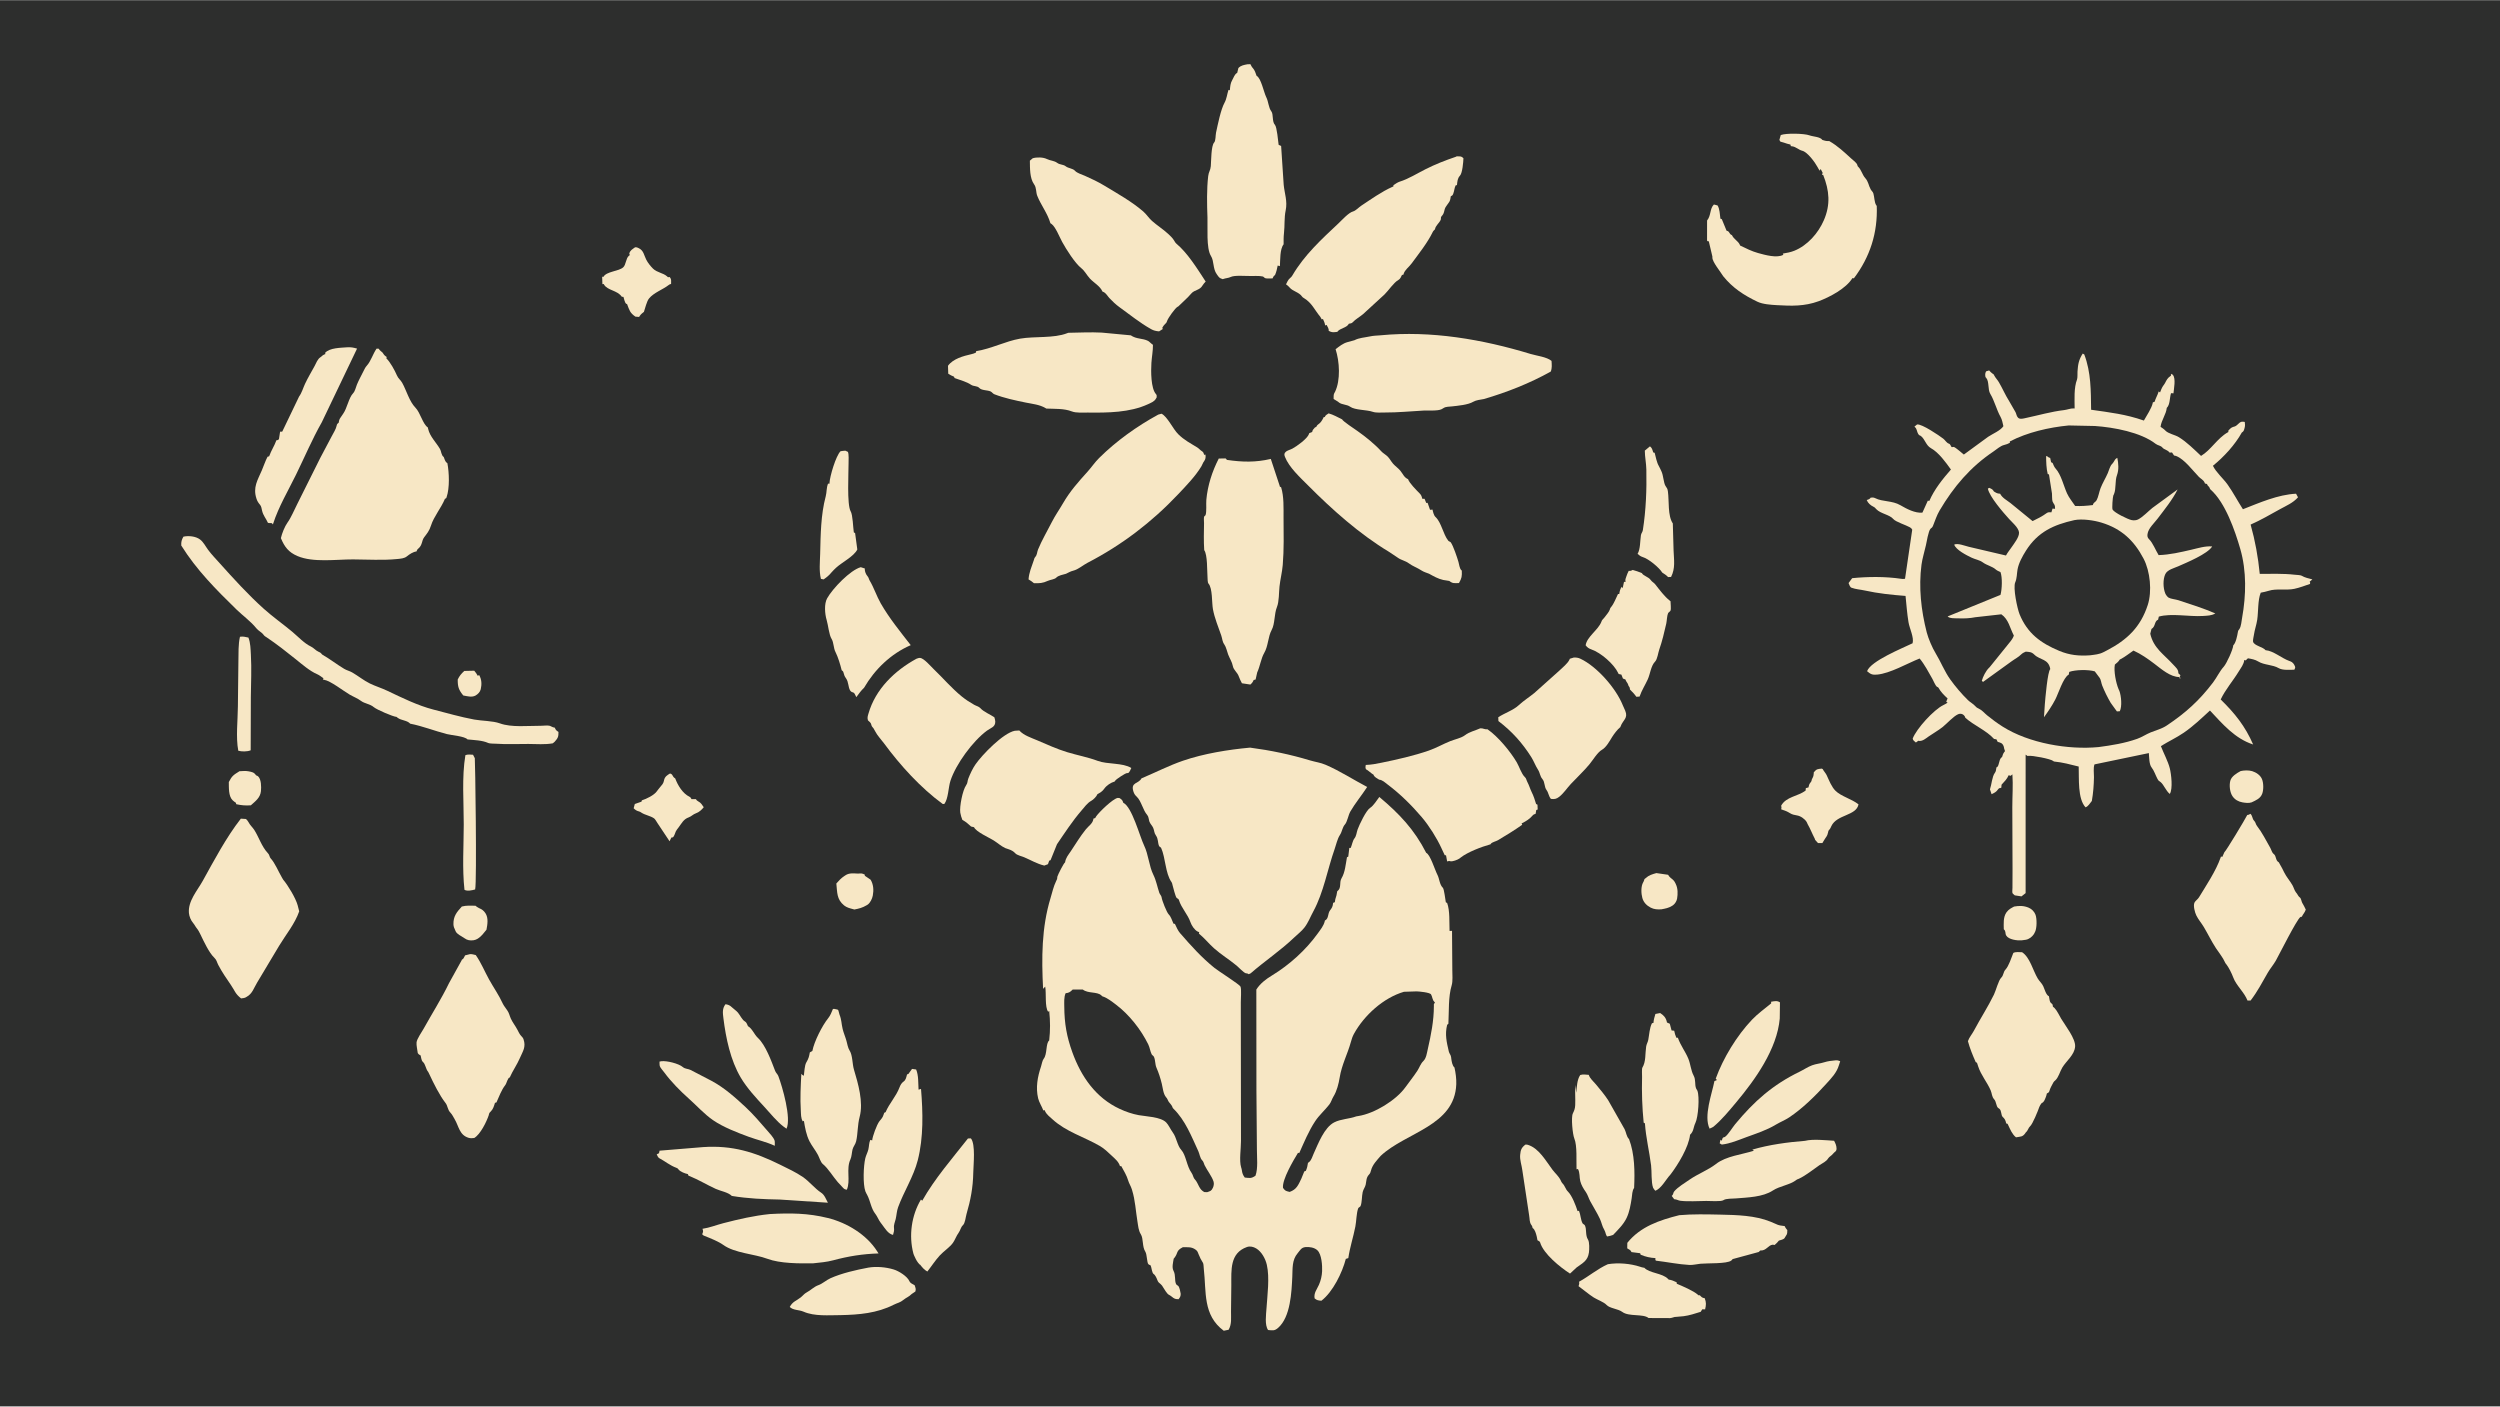 <svg version="1.1" xmlns="http://www.w3.org/2000/svg" style="display: block;" viewBox="0 0 2048 1152" width="1820" height="1024">
<path transform="translate(0,0)" fill="rgb(45,46,45)" d="M -0 -0 L 2048 0 L 2048 1152 L -0 1152 L -0 -0 z"/>
<path transform="translate(0,0)" fill="rgb(247,231,197)" d="M 380.35 549.5 L 388.5 549.307 C 389.682 550.639 390.524 551.953 391.401 553.5 L 392.5 552.855 C 394.637 556.42 394.746 560.482 393.817 564.5 C 393.278 566.834 391.489 568.507 389.5 569.682 C 386.405 571.318 382.773 570.177 379.5 569.588 C 375.737 564.997 374.924 562.445 374.971 556.5 C 376.424 553.468 377.916 551.741 380.35 549.5 z"/>
<path transform="translate(0,0)" fill="rgb(247,231,197)" d="M 1835.57 631.5 C 1838.36 630.861 1842.31 630.738 1845.03 631.604 C 1848.23 632.621 1851.58 634.791 1852.96 637.973 C 1854.33 641.109 1854.43 646.779 1853.23 650.007 C 1851.73 654.066 1848.13 655.426 1844.5 657.158 C 1842.13 657.956 1839.43 657.568 1837 657.149 C 1833.72 656.585 1830.85 654.969 1828.92 652.205 C 1826.68 648.984 1826.08 643.335 1827.05 639.519 C 1828 635.788 1832.45 633.184 1835.57 631.5 z"/>
<path transform="translate(0,0)" fill="rgb(247,231,197)" d="M 196.186 631.643 C 198.578 631.544 201.279 631.244 203.629 631.72 C 206.523 632.306 208.118 632.5 209.755 635 C 210.356 635.228 211.023 635.437 211.5 635.899 C 214.057 638.38 214.119 644.507 213.76 648 C 213.206 653.385 209.264 656.17 205.5 659.566 C 201.182 659.881 197.722 659.603 193.5 658.65 L 193.26 657.5 C 192.296 656.882 191.388 656.24 190.562 655.439 C 187.067 652.051 187.544 645.013 187.446 640.5 C 190.076 635.39 191.25 634.73 196.186 631.643 z"/>
<path transform="translate(0,0)" fill="rgb(247,231,197)" d="M 378.31 742.5 C 381.975 741.491 385.737 741.758 389.5 741.829 C 390.37 742.537 391.228 743.274 392.272 743.71 C 394.658 744.705 396.263 745.764 397.707 748.007 C 400.255 751.965 399.325 757.164 398.514 761.5 C 396.364 764.118 394.39 766.908 391.5 768.742 C 390.387 769.406 389.339 769.901 388.039 770.09 C 385.046 770.523 382.818 770.158 380.372 768.368 C 378.183 766.766 374.364 765.251 373.254 762.751 L 372.959 762.032 C 372.2 760.372 371.506 758.951 371.46 757.094 C 371.296 750.508 374.086 747.132 378.31 742.5 z"/>
<path transform="translate(0,0)" fill="rgb(247,231,197)" d="M 1649.98 742.5 C 1654.2 741.76 1657.87 741.743 1661.9 743.439 C 1664.4 744.493 1666.54 746.66 1667.49 749.212 C 1668.71 752.499 1668.66 760.237 1667.11 763.293 L 1666.72 764 L 1666.23 765.009 C 1664.75 767.31 1662.17 769.299 1659.5 769.719 L 1656 770.206 C 1652.51 770.437 1645.53 769.644 1643.5 766.252 C 1642.39 764.402 1643.49 762.808 1641.5 761.122 C 1641.46 756.615 1640.94 751.51 1643.49 747.56 L 1644 746.898 C 1645.59 744.714 1647.64 743.748 1649.98 742.5 z"/>
<path transform="translate(0,0)" fill="rgb(247,231,197)" d="M 702.943 715.502 C 705.531 715.349 706.182 715.112 708.5 716.423 L 708.417 717.259 L 713.185 720.5 C 715.567 724.39 715.832 729.058 714.998 733.5 C 714.513 736.086 712.885 739.585 710.618 741.049 L 709.848 741.5 C 706.556 743.467 703.63 744.228 699.875 744.927 L 698.702 744.599 C 696.158 743.933 693.574 743.29 691.486 741.587 C 685.292 736.534 685.937 730.917 685.13 723.628 C 687.124 721.315 689.032 719.253 691.595 717.557 L 692.5 716.965 C 695.67 714.782 699.242 715.374 702.943 715.502 z"/>
<path transform="translate(0,0)" fill="rgb(247,231,197)" d="M 1356.9 715.089 L 1366.5 716.481 C 1367.17 717.551 1367.66 718.298 1368.67 719.075 C 1370.45 720.439 1371.48 721.271 1372.46 723.339 L 1372.83 724.152 C 1374.57 727.639 1374.52 732.179 1373.88 736 C 1373.55 737.969 1372.21 740.229 1370.57 741.401 L 1370 741.778 C 1367.18 743.682 1364.25 744.161 1360.97 744.78 C 1357.82 744.948 1355.1 744.86 1352.24 743.39 C 1349 741.722 1346.41 739.102 1345.41 735.503 C 1344.4 731.849 1344.14 725.961 1346.11 722.628 C 1346.49 721.976 1346.71 721.496 1346.92 720.772 L 1347.15 720 L 1348 719.352 C 1350.83 716.738 1353.27 716.147 1356.9 715.089 z"/>
<path transform="translate(0,0)" fill="rgb(247,231,197)" d="M 196.57 521.5 C 199.052 521.064 201.089 521.62 203.5 522.156 C 205.217 526.433 205.261 531.64 205.522 536.23 C 206.172 547.666 205.621 559.217 205.491 570.666 L 205.363 614.5 C 202.641 615.681 197.998 615.669 195.196 614.861 C 193.106 603.848 194.796 589.857 194.881 578.566 L 195.302 541.38 C 195.449 534.915 195.123 527.796 196.57 521.5 z"/>
<path transform="translate(0,0)" fill="rgb(247,231,197)" d="M 381.248 618.5 C 383.104 617.683 385.506 618.064 387.5 618.139 L 388.968 620.964 C 389.249 621.467 390.751 722.367 389.241 728.5 C 386.634 729.221 382.835 730.119 380.5 728.801 C 378.586 711.53 379.875 692.792 379.903 675.344 C 379.933 657.1 378.226 636.37 381.248 618.5 z"/>
<path transform="translate(0,0)" fill="rgb(247,231,197)" d="M 548.869 633.5 C 551.553 634.189 550.475 636.04 553.119 637.5 C 555.24 643.216 559.245 649.887 564.883 652.599 C 565.836 653.058 565.936 653.607 566.472 654.5 L 570.035 654.5 C 570.702 655.451 571.023 655.871 572.086 656.404 C 574.235 657.482 575.172 659.2 576.506 661.129 C 574.841 663.241 572.674 665.259 570.093 666.117 C 567.823 666.872 566.404 668.663 564.255 669.417 C 559.805 670.977 558.354 674.505 555.67 677.99 C 554.917 678.968 554.131 679.871 553.607 681.002 C 553.096 682.106 552.169 685.571 551 685.878 L 550 685.945 L 548.5 689.014 L 538.66 674.223 C 538.014 673.289 536.726 670.899 535.852 670.287 C 532.748 668.11 528.461 667.616 525.325 665.51 C 524.69 665.084 524.288 664.805 523.537 664.605 C 521.486 664.057 520.639 663.483 519.093 662 L 520.032 658.5 L 525.5 656.582 L 525.818 655.5 C 529.546 654.341 535.886 651.266 538.104 648.065 L 539.039 646.809 L 540.904 644.5 C 542.3 642.84 543.356 641.847 543.846 639.662 L 544.032 638.806 C 544.687 636.071 546.579 634.86 548.869 633.5 z"/>
<path transform="translate(0,0)" fill="rgb(247,231,197)" d="M 520.17 202.5 L 520.745 202.418 C 521.736 202.416 522.451 202.769 523.323 203.194 C 527.35 205.156 527.533 208.959 529.418 212.616 C 530.73 215.162 532.916 217.928 534.957 219.93 C 538.287 223.196 543.2 223.359 546.431 226.24 L 547.226 226.984 L 548.5 226.774 C 550.229 228.525 549.73 230.146 549.75 232.5 C 548.875 232.629 548.554 232.75 547.842 233.306 C 542.954 237.12 535.586 239.563 531.663 244.398 C 529.803 246.69 528.504 252.412 527.5 255.334 C 526.234 256.313 525.063 257.213 524.162 258.559 L 523.554 259.5 L 520.5 259.248 C 515.972 256.07 515.633 254.05 513.712 249 L 512.918 248.662 C 511.843 247.87 511.137 244.357 510.726 243.063 L 509.362 242.95 C 505.757 237.596 497.601 237.866 494.796 232.946 L 494.574 232.5 L 493.5 232.647 L 493.276 226.5 L 494.245 226.747 C 496.817 222.066 506.674 222.272 510.515 218.863 C 512.851 216.79 512.666 211.494 515.189 209.4 L 515.937 208.842 L 515.5 207.511 C 516.357 204.796 517.975 204.132 520.17 202.5 z"/>
<path transform="translate(0,0)" fill="rgb(247,231,197)" d="M 1492.38 629.5 L 1493.15 629.881 C 1494.09 631.721 1495.59 633.157 1496.43 634.952 C 1498.37 639.088 1500.35 644.381 1503.59 647.624 C 1508.24 652.279 1516.91 654.331 1522.5 658.803 C 1520.66 668.292 1504.77 666.988 1500.27 676.564 C 1499.75 677.656 1499.36 678.821 1498.46 679.65 C 1497.77 680.272 1497.69 681.093 1497.5 681.995 C 1496.85 685.026 1495.94 685.339 1494.54 687.758 L 1492.87 690.5 L 1489.32 690.5 L 1487 687.944 L 1486.65 686.898 C 1484.51 682.836 1483.18 679.062 1480.82 675 C 1480.48 674.429 1480.36 673.751 1480 673.196 C 1478.31 670.557 1475.03 668.294 1471.97 667.829 C 1470.15 667.553 1468.04 667.086 1466.47 666.071 C 1464.15 664.566 1461.68 663.75 1459.1 662.82 C 1459.51 661.507 1459.43 661.216 1459.13 659.856 C 1463.22 652.419 1472.79 652.31 1479.16 647.5 L 1479.34 645.5 L 1481.5 644.914 C 1481.79 643.325 1482.06 642.267 1483.09 640.982 C 1483.64 640.285 1483.91 640.086 1484.09 639.185 L 1484.2 638.5 C 1485.26 636.338 1485.66 635.97 1485.82 633.305 L 1485.86 632.5 C 1488.28 629.699 1488.88 629.919 1492.38 629.5 z"/>
<path transform="translate(0,0)" fill="rgb(247,231,197)" d="M 1351.65 365.5 C 1353.22 366.743 1353.52 367.885 1354.11 369.779 L 1354.33 370.5 L 1355.5 370.793 C 1356.38 374.099 1357.17 378.638 1358.88 381.557 C 1359.71 382.987 1360.31 384.468 1361.03 385.949 C 1362.66 389.253 1362.77 395.451 1364.41 398 C 1365.52 399.733 1366.02 399.953 1366.36 402.5 C 1367.42 410.263 1366.08 422.338 1370.37 428.66 L 1371 451 C 1371.3 458.76 1372.57 465.286 1368.94 472.5 L 1366.5 472.594 C 1365.07 471.051 1363.51 470.062 1361.74 468.946 C 1359.07 464.692 1350.57 457.656 1345.65 456.179 C 1343.92 455.659 1342.84 454.739 1341.5 453.586 C 1343.84 449.775 1343.55 442.758 1344.24 438.294 C 1344.47 436.749 1345.57 435.796 1345.84 434.067 C 1348.39 417.576 1349.03 401.196 1348.69 384.554 C 1348.58 379.183 1347.48 374.419 1347.43 369 L 1351.65 365.5 z"/>
<path transform="translate(0,0)" fill="rgb(247,231,197)" d="M 688.592 369.5 C 689.865 369.242 691.206 369.185 692.5 369.058 C 692.736 369.168 694.585 369.966 694.616 370.038 C 695.499 372.084 695.128 377.073 695.144 379.466 C 695.193 386.852 693.678 413.372 696.871 418.75 C 698.626 421.706 698.807 431.932 699.451 435.993 L 700.5 436.558 L 702.307 450 C 699.522 455.686 689.855 460.409 684.858 465 C 683.559 466.193 682.402 467.385 681.224 468.701 C 679.255 471.163 677.282 472.723 674.716 474.5 L 672.5 474.085 C 670.88 467.662 671.719 460.15 671.88 453.548 C 672.262 437.89 672.396 421.577 676.42 406.5 C 677.36 402.977 676.926 399.579 678.331 396.041 L 679.5 396.134 L 679.507 395.66 C 679.723 390.197 684.824 373.041 688.592 369.5 z"/>
<path transform="translate(0,0)" fill="rgb(247,231,197)" d="M 540.283 869.5 L 541.77 869.224 C 546.161 868.656 556.034 871.113 559.379 874 C 561.242 875.607 563.631 875.319 565.764 876.388 L 582.758 885.22 C 593.086 890.711 602.194 898.8 610.718 906.742 C 617.153 912.737 622.875 919.492 628.63 926.131 C 630.305 928.063 633.89 931.849 634.555 934.266 C 634.847 935.329 634.661 937.348 634.7 938.5 C 627.922 935.332 620.421 933.721 613.398 931.138 C 603.869 927.632 592.494 923.255 584.124 917.5 C 577.003 912.605 570.716 905.576 564.243 899.815 C 557.286 893.623 549.724 885.961 544.205 878.442 C 543.28 877.181 540.919 874.599 540.5 873.195 C 540.209 872.22 540.345 870.559 540.283 869.5 z"/>
<path transform="translate(0,0)" fill="rgb(247,231,197)" d="M 594.353 822.5 C 596.707 822.941 597.865 823.372 599.623 825.066 C 601.178 826.565 603.105 827.735 604.5 829.374 C 606.179 831.347 608.064 835.52 610.298 836.664 C 611.588 837.324 612.092 839.191 612.739 840.5 C 616.277 842.528 617.803 847.24 620.859 850.1 C 627.267 856.097 631.836 868.979 635.03 877.213 C 635.672 878.867 637.002 879.774 637.63 881.434 C 640.997 890.35 648.376 915.934 644.312 924.5 L 642.031 922.885 C 636.192 918.439 631.14 912.019 626.149 906.596 C 619.312 899.168 611.957 891.305 606.791 882.567 C 598.453 868.465 594.66 850.393 592.647 834.232 C 592.095 829.796 591.521 826.081 594.353 822.5 z"/>
<path transform="translate(0,0)" fill="rgb(247,231,197)" d="M 1503.64 868.5 C 1505.25 868.348 1506.04 868.638 1507.5 869.2 L 1506.44 872.5 C 1504.5 878.848 1500.38 882.937 1496.05 887.729 C 1487.26 897.469 1476.65 907.941 1465.69 915.242 C 1462.23 917.543 1458.28 919.046 1454.73 921.192 C 1447.32 925.68 1438.92 928.386 1430.81 931.343 C 1424.07 933.803 1417.71 936.66 1410.5 937.49 L 1408.76 936.5 L 1409.45 933.5 L 1410.5 934.35 L 1411.03 932.5 C 1411.65 931.203 1412.23 931.768 1413.11 931.185 C 1415.57 929.542 1419.39 923.268 1421.45 920.785 C 1437.11 901.895 1452.21 888.504 1474.29 877.778 C 1477.7 876.119 1480.97 873.841 1484.53 872.53 C 1487.76 871.342 1491.23 871.112 1494.48 870.062 C 1497.5 869.081 1500.49 868.82 1503.64 868.5 z"/>
<path transform="translate(0,0)" fill="rgb(247,231,197)" d="M 1450.89 820.5 C 1453.66 820.026 1455.77 819.396 1458.14 821 L 1457.97 834.23 C 1455.8 859.244 1437.87 884.326 1422.17 903.039 C 1416.42 909.888 1410.39 917.304 1403.5 922.993 L 1400.5 924.453 C 1395.48 914.232 1402.43 895.9 1404.46 885.5 L 1406.5 884.605 L 1405.51 883.5 C 1411.66 866.598 1422.75 848.363 1435.19 835.25 C 1439.8 830.396 1445.76 826.087 1450.94 821.839 L 1450.89 820.5 z"/>
<path transform="translate(0,0)" fill="rgb(247,231,197)" d="M 711.31 1038.3 C 717.87 1037.16 725.773 1037.87 732.143 1039.82 C 736.303 1041.1 743.197 1045.34 745.015 1049.44 C 745.762 1051.13 747.641 1051.77 749.247 1052.69 C 749.903 1054.56 750.548 1055.88 749.861 1057.87 L 746.835 1059.92 C 744.603 1062.23 742.464 1062.76 740.117 1064.7 C 737.275 1067.05 735.183 1067.15 732.136 1068.7 C 718.377 1075.67 703.731 1076.9 688.597 1077.21 C 678.938 1077.24 667.214 1078.32 658.237 1074.37 C 654.532 1072.75 649.793 1073.36 646.957 1070.5 C 649.589 1065.81 652.122 1065.73 655.995 1062.66 C 657.693 1061.32 658.818 1059.65 660.799 1058.62 C 664.156 1056.87 666.822 1053.91 670.412 1052.67 C 673.744 1051.51 676.88 1048.52 680.333 1046.98 C 689.59 1042.84 701.339 1040.18 711.31 1038.3 z"/>
<path transform="translate(0,0)" fill="rgb(247,231,197)" d="M 1317.16 1035.5 C 1325.55 1034.11 1335.6 1034.93 1343.72 1037.63 C 1344.55 1037.91 1345.31 1038.16 1346.19 1038.29 L 1347 1038.4 C 1351.32 1042.99 1361.71 1042.65 1366.47 1047.56 L 1366.97 1048.11 C 1369.35 1048.35 1371.34 1049.35 1373.5 1050.3 L 1373.63 1051.5 C 1378.15 1053.4 1387.37 1057.33 1390.84 1060.45 L 1391.29 1060.94 L 1392.5 1060.94 C 1393.94 1062.44 1394.37 1063.1 1396.5 1063.33 C 1397.82 1066.92 1397.7 1068.84 1396.81 1072.5 L 1394.5 1072.43 L 1393.2 1074.5 C 1388.64 1075.91 1383.98 1077.49 1379.23 1078.09 L 1373.01 1078.65 C 1371.75 1078.46 1369.87 1079.57 1368.12 1079.65 L 1350.5 1079.58 C 1346.06 1075.92 1334.4 1078.65 1329 1074.6 C 1325.54 1072 1318.58 1071.69 1316 1068.79 C 1314.06 1066.6 1308.32 1064.49 1305.65 1062.8 C 1301.38 1060.09 1297.3 1056.48 1293.16 1053.5 C 1293.46 1052.45 1293.84 1051.52 1293.65 1050.42 L 1293.5 1049.9 C 1301.61 1045.43 1308.74 1039.25 1317.16 1035.5 z"/>
<path transform="translate(0,0)" fill="rgb(247,231,197)" d="M 792.948 932.5 L 795.363 932.418 C 799.305 937.251 797.417 953.947 797.305 960.499 C 797.097 972.615 795.109 982.955 791.744 994.5 C 791.028 996.953 790.689 1001.81 788.824 1003.54 C 787.008 1005.23 786.772 1007.74 785.334 1009.69 C 783.377 1012.34 782.47 1015.41 780.646 1018 C 778.152 1021.54 773.058 1024.88 769.94 1028.26 C 766.109 1032.4 763.177 1037.1 759.675 1041.5 C 757.047 1040.05 755.547 1038.12 753.717 1035.83 L 753.304 1035.69 C 751.324 1033.53 750.553 1032.08 749.375 1029.5 C 748.947 1028.56 748.522 1027.8 748.253 1026.79 C 744.355 1012.07 746.689 995.497 754.451 982.5 L 755.475 983.5 C 765.84 965.164 779.964 949.046 792.948 932.5 z"/>
<path transform="translate(0,0)" fill="rgb(247,231,197)" d="M 1249.62 937.5 C 1250.36 937.479 1250.85 937.468 1251.57 937.684 C 1260.76 940.447 1266.41 951.011 1271.84 958.175 C 1274.22 961.319 1276.88 963.312 1278.61 967 C 1279.01 967.858 1279.24 968.555 1279.93 969.223 C 1282.07 971.301 1282.41 974.028 1284.46 976.01 C 1287.77 979.218 1290.96 987.546 1292.35 992 L 1293.5 991.725 C 1294.83 994.818 1294.89 999.169 1296.4 1001.95 C 1296.73 1002.56 1297.98 1003.03 1298.3 1003.64 C 1299.98 1006.88 1298.54 1011.73 1300.88 1015.33 C 1302.2 1017.36 1302 1023.42 1301.65 1025.93 C 1300.69 1032.72 1296.63 1034.45 1291.64 1038.1 L 1286.15 1043.18 C 1278.3 1038.17 1264.32 1026.99 1261.65 1017.61 C 1261.4 1016.75 1260.27 1016.36 1259.5 1015.89 L 1258.9 1012.83 C 1258.33 1010.62 1257.46 1006.97 1255.5 1005.83 C 1255.32 1004.98 1255.22 1004.26 1254.65 1003.56 C 1252.77 1001.22 1253.21 998.335 1252.67 995.5 L 1247.09 958.5 C 1246.58 954.467 1244.94 950.084 1245.31 946 C 1245.7 941.818 1246.35 940.057 1249.62 937.5 z"/>
<path transform="translate(0,0)" fill="rgb(247,231,197)" d="M 576.019 939.558 C 599.878 937.962 618.078 943.573 639.252 954.071 C 645.432 957.135 651.995 960.146 657.691 964.055 C 663.086 967.758 667.503 973.527 672.665 976.896 C 675.532 978.766 676.59 982.19 678.22 985.119 L 638.787 982.525 C 625.404 982.266 612.746 981.762 599.5 979.565 C 596.531 976.549 590.362 975.614 586.387 973.812 C 579.088 970.504 572.192 966.218 564.753 963.256 L 564 962.96 L 563.5 961.676 C 561.146 961.207 557.366 959.78 555.85 957.895 C 555.191 957.076 555.24 956.954 554.158 956.56 C 548.814 954.614 544.894 951.201 539.967 948.58 C 539.042 948.088 538.479 946.442 537.971 945.5 L 539.869 944.578 L 540.295 942.5 L 576.019 939.558 z"/>
<path transform="translate(0,0)" fill="rgb(247,231,197)" d="M 1478.7 934.421 C 1485.09 932.806 1495.73 933.942 1502.5 934.385 C 1503.57 936.502 1504.45 938.213 1504.5 940.654 C 1504.55 943.304 1502.97 943.217 1501.5 945.134 C 1500.39 946.579 1498.45 947.47 1497.65 948.791 C 1496.03 951.487 1493.11 952.58 1490.56 954.322 C 1485.22 957.964 1479.45 962.79 1473.62 965.5 C 1472.89 965.837 1472.37 965.823 1471.72 966.351 C 1466.63 970.493 1457.88 971.451 1452.39 975.08 C 1444.06 980.581 1431.65 980.789 1421.96 981.606 C 1419.64 981.802 1413.7 981.623 1411.92 983.001 C 1410.1 984.399 1400.59 983.641 1397.79 983.678 C 1390.95 983.686 1383.25 984.362 1376.5 983.528 C 1375.01 983.344 1373.81 982.527 1372.31 982.351 L 1371.5 982.267 L 1369.47 979.539 C 1371.06 978.28 1370.46 977.147 1371.5 975.874 C 1374.3 972.438 1380.42 968.751 1384.23 966.123 C 1390.94 961.493 1399.47 958.286 1405.73 953.39 C 1414.03 946.899 1427 945.678 1436.81 942.533 L 1435.5 941.632 C 1449.09 937.611 1464.57 935.547 1478.7 934.421 z"/>
<path transform="translate(0,0)" fill="rgb(247,231,197)" d="M 747.143 875.5 L 750.5 875.983 C 752.533 880.76 752.168 887.335 752.479 892.5 L 754.5 891.896 C 756.082 911.134 756.63 931.549 751.826 950.357 C 748.408 963.736 740.455 975.916 735.74 988.797 C 734.598 991.917 734.5 995.284 733.752 998.5 C 733.169 1001.01 732.019 1003.21 732.367 1005.84 C 732.642 1007.93 732.151 1009.51 731.566 1011.5 C 727.467 1010.57 725.082 1006.27 722.671 1003.11 L 721.5 1001.57 C 719.689 999.254 718.789 996.452 717.125 994.335 C 713.462 989.675 713.118 983.934 710.436 978.845 C 709.904 977.836 709.296 976.856 708.912 975.777 C 706.797 969.815 707.35 955.12 708.838 948.77 C 709.413 946.319 710.748 943.994 711.363 941.479 C 712.027 938.762 711.75 936.269 712.968 933.637 L 714.5 934.076 C 714.727 930.801 718.301 921.168 720.337 918.5 C 722.194 916.066 722.978 915.76 724 912.537 L 724.322 911.5 L 725.5 910.916 C 728.484 903.744 734.039 898.183 736.902 890.592 C 737.585 888.781 738.574 887.009 740.191 885.885 C 742.178 884.505 742.419 882.205 743.063 880 L 744.125 879.677 L 747.143 875.5 z"/>
<path transform="translate(0,0)" fill="rgb(247,231,197)" d="M 284.272 284.375 C 287.35 284.135 289.595 284.598 292.5 285.433 L 263.617 345.772 C 255.823 359.472 249.445 374.533 242.5 388.719 C 236.155 401.68 228.219 415.027 223.79 428.781 L 223.565 429.5 C 222.391 427.557 221.818 428.827 219.5 428.183 C 217.871 424.431 215.663 422.377 214.678 418.164 C 214.326 416.658 214.126 414.702 213.108 413.49 C 211.67 411.777 210.833 410.588 210.123 408.438 C 207.04 399.097 211.012 393.271 214.5 385.159 C 216.102 381.434 217.282 377.662 219.162 374.043 L 220.5 373.646 C 222.276 368.628 224.669 365.392 226.448 360.5 C 227.545 360.5 227.616 360.277 228.5 359.699 L 229.457 353.5 L 231.21 353.445 L 245 324.716 C 247.229 321.719 248.272 317.752 249.881 314.304 C 252.224 309.282 255.047 304.63 257.686 299.774 C 259.025 297.309 260.078 294.07 262.51 292.501 C 263.138 292.096 262.893 292.303 263.453 291.777 C 264.228 291.049 264.703 290.607 265.721 290.204 L 266.5 289.95 L 266.384 288.826 C 270.227 284.748 278.939 284.803 284.272 284.375 z"/>
<path transform="translate(0,0)" fill="rgb(247,231,197)" d="M 1334.23 467.5 C 1335.3 467.606 1335.74 467.616 1336.75 467.148 L 1337.5 466.753 C 1340.11 467.393 1342.51 468.344 1345 469.33 C 1346.32 471.762 1350.39 472.322 1352.26 475 C 1353.4 476.632 1354.79 477.064 1355.95 478.525 C 1359.75 483.298 1363.22 488.237 1368.06 492.063 L 1368.5 492.397 C 1368.5 494.207 1369.07 498.52 1368.5 500.034 C 1368.23 500.758 1366.85 501.457 1366.5 502.188 C 1365.6 504.079 1365.5 508.474 1365 510.737 C 1363.5 517.428 1361.56 525.532 1359.27 531.956 C 1358.36 534.517 1357.74 539.876 1355.9 541.762 C 1352.34 545.4 1351.89 551.995 1349.8 556.5 C 1347.52 561.424 1344.99 565.188 1343.13 570.5 L 1340.5 570.656 C 1338.96 568.427 1337.18 566.632 1335.27 564.725 C 1335.18 563.755 1335.19 563.2 1334.6 562.394 C 1333.95 561.52 1334.17 561.995 1333.79 560.739 C 1333.3 559.105 1332.13 558.47 1331.55 556.5 L 1329.5 555.714 L 1328.23 552.484 L 1325.99 552.005 L 1325.59 551.151 C 1322.12 543.798 1311.38 534.55 1303.73 531.893 C 1301.53 531.128 1300.41 530.349 1298.96 528.5 C 1299.91 521.504 1309.41 515.839 1311.86 509.174 C 1312.21 508.232 1312.43 507.777 1313.15 507.057 C 1313.74 506.468 1314.14 506.051 1314.64 505.352 C 1316.03 503.405 1318.14 501.247 1318.85 498.992 C 1319.27 497.647 1318.92 498.267 1319.84 497.131 C 1322.28 494.15 1323.73 489.933 1325.45 486.5 L 1326.5 486.444 C 1326.83 484.12 1327.21 482.519 1328.5 480.539 L 1329.28 481.735 L 1330.39 476.5 L 1331.69 476.5 C 1331.19 474.494 1331.73 473.919 1332.35 472 C 1332.87 470.391 1333.47 469.006 1334.23 467.5 z"/>
<path transform="translate(0,0)" fill="rgb(247,231,197)" d="M 705.149 464.5 L 708.5 465.593 L 708.427 466.226 C 708.427 468.034 709.419 470.506 710.623 471.828 C 711.719 473.03 711.683 474.226 712.492 475.559 C 715.88 481.142 718.118 488.218 721.508 494.142 C 728.422 506.221 737.542 517.383 746.072 528.371 C 729.876 535.392 716.672 548.081 707.833 563.288 C 705.387 565.561 703.474 568.282 701.5 570.956 C 701.079 570.198 700.166 567.964 699.579 567.5 C 698.582 566.712 697.509 567.166 696.5 565.591 C 694.715 562.804 695.293 558.596 693.026 555.499 C 691.833 553.869 691.45 552.685 690.963 550.752 C 690.69 549.668 690.324 549.6 689.5 548.884 C 688.499 544.698 686.462 537.918 684.484 534.119 C 682.694 530.679 683.077 526.211 681.204 523.189 C 679.106 519.807 678.463 512.004 677.205 507.821 C 675.684 502.757 675.051 494.551 677.589 490 C 682.105 481.9 696.529 466.882 705.149 464.5 z"/>
<path transform="translate(0,0)" fill="rgb(247,231,197)" d="M 1375.66 995.338 C 1386.75 994.357 1398.04 994.645 1409.16 994.878 C 1422.61 995.16 1437.9 995.512 1450.56 1000.72 L 1454.69 1002.5 C 1457.14 1003.78 1459.27 1003.94 1462 1004.28 C 1462.46 1005.29 1462.83 1006.01 1463.57 1006.86 L 1464.17 1007.5 C 1464.18 1011.64 1463.78 1010.74 1461.94 1014.04 C 1461.29 1015.21 1458.61 1015.72 1457.25 1016.17 C 1456.32 1017.43 1455.32 1018.38 1454.14 1019.41 C 1453.19 1020.24 1453.31 1019.43 1452.32 1019.5 C 1448.47 1019.78 1447.05 1024.61 1442 1024.28 L 1440.73 1025.5 L 1419.34 1031.32 C 1418.9 1031.95 1418.96 1031.94 1418.27 1032.5 C 1414.82 1035.29 1398.44 1034.57 1393.02 1035.11 C 1390.09 1035.4 1386.93 1036.26 1384 1036.11 C 1375.14 1035.64 1365.42 1033.64 1356.5 1032.59 C 1355.88 1031.77 1356.1 1031.49 1356.14 1030.5 C 1352.02 1030.32 1347.78 1029.35 1344 1027.71 L 1343.62 1026.5 L 1336.5 1025.57 C 1335.95 1023.88 1334.49 1023.44 1333.03 1022.5 L 1333.09 1018 C 1343.89 1004.57 1359.61 999.391 1375.66 995.338 z"/>
<path transform="translate(0,0)" fill="rgb(247,231,197)" d="M 630.688 994.411 C 647.422 993.534 661.821 993.588 678.25 997.667 C 693.915 1001.56 709.949 1011.28 718.577 1024.93 L 719.696 1026.68 C 706.671 1027.08 695.066 1028.94 682.5 1032.31 C 677.174 1033.74 671.719 1034.17 666.25 1034.76 C 654.92 1034.95 639.132 1034.98 628.638 1031.06 C 617.797 1027.01 601.997 1026.51 592.532 1019.71 C 588.547 1016.85 581.879 1014.19 577.237 1012.36 C 576.159 1011.93 576.082 1011.91 575.238 1011 C 575.815 1009.51 576.262 1008.8 575.715 1007.23 L 575.443 1006.5 C 581.547 1005.57 586.719 1003.4 592.648 1001.87 C 605.429 998.571 617.532 995.764 630.688 994.411 z"/>
<path transform="translate(0,0)" fill="rgb(247,231,197)" d="M 1294.52 880.5 C 1296.8 879.787 1299.15 880.185 1301.5 880.373 C 1302.5 883.452 1305.28 885.673 1307.33 888.122 C 1310.49 891.9 1314.89 897.152 1317.5 901.311 L 1330.89 924.92 C 1332.18 927.453 1332.43 931.15 1334.5 932.98 C 1339.2 945.303 1339.29 959.986 1338.67 973 C 1337.02 975.188 1337.09 978.818 1336.67 981.49 C 1335.82 986.914 1334.9 992.552 1332.54 997.557 C 1330 1002.93 1325.53 1007.23 1321.48 1011.5 C 1319.85 1012.19 1318.23 1012.47 1316.5 1012.78 C 1316.03 1012.1 1315.75 1011.53 1315.5 1010.74 C 1315.14 1009.56 1314.88 1008.39 1314.23 1007.33 C 1312.43 1004.41 1312.08 1001.43 1310.67 998.397 C 1308.37 993.435 1305.24 988.641 1302.66 983.788 C 1301.41 981.431 1300.58 978.426 1299.06 976.29 C 1297.16 973.626 1295.36 970.643 1294.56 967.424 C 1293.72 964.007 1294.36 960.708 1292.68 957.5 L 1291.5 957.752 C 1291.21 951.014 1292.17 938.485 1289.68 932.5 C 1288.29 929.159 1286.91 915.218 1288.47 912 C 1289.63 909.601 1290.29 908.044 1290.41 905.181 C 1290.65 899.706 1290.14 894.094 1290.43 888.5 L 1291.23 895.041 C 1291.8 890.38 1291.82 884.448 1294.52 880.5 z"/>
<path transform="translate(0,0)" fill="rgb(247,231,197)" d="M 1356.1 830.5 L 1360 829.734 C 1362.71 831.487 1364.53 833.308 1365.36 836.522 L 1365.59 837.5 C 1366.42 837.796 1367.1 838.075 1367.88 838.5 L 1369.36 844 L 1371.5 844.221 C 1371.87 846.301 1372.45 848.059 1373.28 850 L 1374.5 849.946 C 1376.68 856.313 1380.61 861.143 1383.1 867.179 C 1384.91 871.583 1385.19 876.888 1387.43 881 C 1389.36 884.53 1388.15 888.12 1389.44 891.5 L 1390.5 893.351 C 1392.43 898.326 1391.21 914.938 1388.88 919.75 C 1387.06 923.513 1387.64 926.488 1384.5 929.464 C 1383.38 939.65 1374.61 953.983 1368.45 962.031 C 1364.8 965.89 1360.99 973.521 1356 975.329 C 1355.52 974.669 1354.5 973.605 1354.23 972.886 C 1352.53 968.266 1353.22 959.727 1352.58 954.588 C 1351.13 942.957 1348.33 931.919 1347.53 920.115 L 1346.5 919.55 C 1345.25 907.06 1344.85 894.692 1345.18 882.149 C 1345.22 880.618 1344.87 875.392 1345.41 874.5 C 1348.47 869.459 1347.63 863.211 1348.53 857.193 C 1348.84 855.164 1349.91 853.589 1350.26 851.741 C 1351.11 847.355 1351.25 842.076 1353.29 838.088 L 1354.5 837.824 C 1354.69 835.221 1355.35 832.977 1356.1 830.5 z"/>
<path transform="translate(0,0)" fill="rgb(247,231,197)" d="M 682.297 826.5 C 683.278 826.244 682.885 826.229 683.902 826.448 C 684.23 826.518 686.316 826.905 686.5 827.08 C 686.958 827.516 687.368 830.163 687.713 831 C 689.483 835.301 689.238 838.46 690.29 842.78 C 691.101 846.114 692.528 849.291 693.436 852.61 C 694.102 855.042 694.611 858.326 695.959 860.398 C 698.498 864.299 698.174 871.453 699.544 876.039 C 702.963 887.485 707.459 902.754 704.23 914.756 C 702.454 921.355 702.826 928.127 701.388 934.68 C 700.801 937.357 699.026 938.992 698.406 941.46 C 697.814 943.818 697.704 947.399 696.715 949.5 C 692.925 957.549 697.01 966.938 693.72 974.5 C 692.444 974.28 691.846 974.127 690.892 973.193 L 686.255 968.199 C 682.431 963.782 678.294 956.836 674.018 953.397 C 672.313 952.026 671.129 947.995 670.074 946 C 668.045 942.16 665.004 938.498 663.116 934.771 C 660.488 929.581 659.48 923.692 658.555 918.015 L 657.613 918.5 C 656.013 915.911 656.209 912.539 656.022 909.569 C 655.392 899.532 655.94 889.53 656.453 879.5 C 657.099 880.366 657.515 880.678 658.5 881.118 C 658.928 878.2 659.091 872.529 660.562 870.134 C 662.306 867.295 662.861 865.247 663.404 862 L 665.5 860.78 C 666.937 853.184 673.515 840.082 678.425 834 C 680.284 831.696 681.146 829.256 682.297 826.5 z"/>
<path transform="translate(0,0)" fill="rgb(247,231,197)" d="M 150.254 439.5 C 154.454 438.53 160.367 439.155 163.856 441.79 C 166.797 444.01 168.354 447.463 170.527 450.363 C 173.353 454.133 176.732 457.631 179.882 461.143 C 191.324 473.899 203.479 487.271 216.235 498.694 C 223.585 505.276 231.893 511.116 239.5 517.471 C 244.084 521.3 249.274 526.947 254.604 529.447 C 257.088 530.612 258.58 532.804 261.135 533.881 C 262.167 534.316 262.466 534.384 263.25 535.272 C 264.068 536.198 263.517 535.853 264.546 536.448 C 270.56 539.922 276.015 544.202 281.96 547.774 C 284.041 549.025 286.405 549.515 288.471 550.703 C 293.354 553.509 298.002 557.339 302.981 559.765 C 307.564 561.998 312.508 563.48 317.121 565.669 C 329.22 571.409 342.06 577.793 355.077 581.156 C 365.923 583.958 377.458 587.271 388.43 589.302 C 394.689 590.461 403.701 590.323 409.5 592.445 C 419.049 595.939 432.807 594.357 442.997 594.422 C 444.777 594.434 448.943 593.925 450.5 594.464 C 451.87 594.939 452.419 595.666 454.5 595.968 C 455.145 597.619 455.597 598.193 457.083 599.177 L 457.5 599.443 C 457.572 603.41 457.046 604.519 454.39 607.5 L 452.844 608.795 C 446.393 609.938 439.37 609.36 432.826 609.306 C 424.104 609.235 415.247 609.754 406.559 609.122 C 405.046 609.012 401.247 609.109 400 608.534 C 395.082 606.27 388.623 606.191 383 605.59 C 380.593 602.909 370 602.241 366 601.2 C 355.58 598.49 346.504 594.77 336 592.679 C 333.543 589.86 328.655 590.137 325.702 587.84 L 324.841 587.137 C 322.064 587.015 308.661 581.22 306.33 579.238 C 303.013 576.415 298.86 576.404 295.583 573.933 C 292.953 571.949 289.373 570.584 286.453 568.884 C 281.201 565.827 271.001 557.689 265.404 556.697 L 264.5 556.564 L 264.982 555.5 C 263.34 554.342 261.596 552.914 259.745 552.129 C 253.824 549.618 247.337 543.975 242.302 539.917 C 234.859 533.92 226.515 527.379 218.564 522.061 C 217.695 521.48 216.734 521.009 216.114 520.143 C 214.337 517.659 211.713 516.747 209.906 514.452 C 205.696 509.106 198.767 504.081 193.786 499.224 C 176.99 482.848 160.941 466.703 148.5 446.76 C 148.345 443.734 148.766 442.134 150.254 439.5 z"/>
<path transform="translate(0,0)" fill="rgb(247,231,197)" d="M 1289.3 538.5 C 1291.31 538.484 1292.8 538.611 1294.63 539.47 C 1308.17 545.819 1323.8 563.655 1329.37 577.556 L 1331.38 582.069 C 1333.97 588.212 1329.5 589.772 1327.65 594.77 L 1327.39 595.5 C 1325.1 597.239 1322.02 601.369 1320.52 603.825 C 1318.57 607.042 1315.72 612.152 1312.45 613.99 C 1308.63 616.139 1304.91 622.562 1302.05 626 C 1297.23 631.794 1291.95 636.624 1286.89 642.037 C 1283.66 645.478 1280.96 649.779 1277.23 652.662 C 1274.93 654.436 1273.33 654.661 1270.5 654.309 C 1268.59 652.018 1268.58 649.316 1267 647.185 C 1264.87 644.322 1265.76 640.643 1263.53 638.063 C 1261.55 635.775 1261.57 632.901 1259.98 630.491 C 1257.88 627.319 1256.54 623.417 1254.44 620.089 C 1247.01 608.347 1238.56 598.996 1227.5 590.548 L 1227.38 587.422 C 1232.64 583.963 1239.7 581.716 1244.23 577.499 C 1248.03 573.949 1252.82 570.93 1256.89 567.603 L 1277.59 549.074 C 1279.99 546.777 1284.25 543.317 1285.65 540.339 L 1286.01 539.5 L 1289.3 538.5 z"/>
<path transform="translate(0,0)" fill="rgb(247,231,197)" d="M 750.757 539.5 C 751.777 539.136 752.636 538.773 753.736 538.842 C 756.856 539.038 762.484 545.714 764.932 548.053 C 772.696 555.473 779.456 563.574 787.959 570.474 C 791.203 573.106 794.475 575.209 798.098 577.255 C 799.698 578.159 801.881 578.599 803.095 579.955 C 805.85 583.034 810.969 585.001 814.566 587.432 C 814.892 588.548 815.321 589.834 815.335 591 C 815.388 595.527 811.686 596.072 808.5 598.416 C 796.855 606.985 783.065 625.872 778.614 639.467 C 776.834 644.903 776.921 654.207 773.564 658.5 L 772.232 658.449 C 754.252 645.327 737.386 626.754 724.205 608.826 C 721.833 605.6 718.712 602.452 716.916 598.882 L 715.571 596.5 C 714.715 595.372 714.045 594.985 713.779 593.532 C 713.473 591.867 712.217 591.131 711.023 589.961 C 710.369 587.727 710.818 586.605 711.439 584.437 C 717.201 564.35 732.88 549.289 750.757 539.5 z"/>
<path transform="translate(0,0)" fill="rgb(247,231,197)" d="M 1649.32 780.5 C 1651.24 779.435 1654.33 779.892 1656.5 779.925 C 1662.96 784.114 1665.37 794.919 1669.35 801.5 C 1670.71 803.75 1672.77 805.412 1673.86 807.846 C 1674.91 810.211 1676.15 815.028 1678.5 816.021 C 1678.76 817.237 1678.95 819.428 1679.46 820.5 C 1680.5 822.661 1681.54 821.294 1681.72 824.5 L 1683.04 825.599 C 1685.28 827.939 1686.88 831.669 1688.57 834.48 C 1691.92 840.05 1700.34 850.694 1699.94 857.076 C 1699.5 864.056 1692.75 868.847 1689.38 874.5 C 1687.48 877.7 1686.34 882.627 1683.55 885.048 C 1682.9 885.612 1682.49 885.885 1682.08 886.676 C 1680.82 889.146 1679.54 891.089 1678.79 893.827 C 1678.48 894.95 1677.73 895.053 1676.78 895.654 C 1676.53 896.832 1676.24 897.973 1675.75 899.076 C 1674.93 900.93 1674.48 902.764 1672.54 903.5 C 1671.77 904.503 1671.02 905.498 1670.6 906.702 C 1669.54 909.784 1665.14 920.809 1662.97 922.599 C 1661.64 923.698 1661.4 925.951 1659.5 927.579 L 1659.26 927.954 C 1656.97 931.359 1655.4 930.856 1651.5 931.559 C 1648.33 929.03 1646.77 925.028 1645.06 921.443 L 1644.61 920.5 L 1643.5 920.189 C 1642.81 917.214 1642.34 916.524 1640.5 914.71 C 1639.28 913.51 1639.68 909.824 1638.05 908.316 L 1637.5 907.924 L 1636.81 907.4 C 1635.32 906.301 1635.34 902.283 1633.69 900.5 C 1631.56 898.196 1631.92 895.754 1630.72 893 C 1627.81 886.297 1622.85 880.669 1620.5 873.403 L 1619.81 871.253 C 1619.47 870.203 1619.41 870.415 1618.5 869.925 C 1615.97 864.154 1613.78 858.916 1612.12 852.797 C 1613.13 849.725 1615.49 847.106 1617.01 844.244 C 1622.26 834.342 1628.57 824.644 1633.45 814.615 C 1635.07 811.305 1637.15 802.964 1639.41 800.781 C 1641.39 798.864 1641.03 796.178 1642.8 794.262 C 1645.75 791.071 1647.62 784.529 1649.32 780.5 z"/>
<path transform="translate(0,0)" fill="rgb(247,231,197)" d="M 1843.48 666.5 C 1845.2 667.813 1845.1 670.714 1846.36 671.954 C 1848.08 673.655 1847.6 674.773 1848.95 676.5 C 1853.04 681.735 1856.36 688.362 1859.81 694.41 C 1860.73 696.028 1861.12 698.329 1862.65 699.46 C 1864.97 701.181 1863.85 704.698 1866.84 706.322 L 1867.75 708 C 1869.08 710.13 1870.08 712.25 1871.19 714.5 C 1873.07 718.318 1875.88 721.356 1877.96 725 C 1879.04 726.889 1879.54 729.192 1880.85 730.915 C 1882 732.426 1881.05 730.987 1881.95 732.389 C 1882.57 733.352 1883.06 734.378 1884.02 735.041 C 1885.12 735.797 1885.31 738.265 1886 739.5 C 1887.06 741.387 1888.03 742.988 1888.9 745 C 1887.97 747.689 1886.77 748.427 1885.62 750.882 C 1885.25 750.947 1884.81 750.862 1884.5 751.076 C 1881.45 753.174 1867.09 781.962 1864.42 786.699 C 1862.44 790.21 1859.76 793.262 1857.75 796.719 C 1853.12 804.68 1849.45 811.988 1843.68 819.5 L 1841.15 819.5 C 1838.52 812.641 1831.81 807.144 1829.4 800.427 C 1828.29 797.335 1825.75 792.272 1823.7 789.671 C 1822.91 788.679 1823.12 789.123 1822.74 788.225 C 1821.08 784.319 1817.61 780.169 1815.25 776.534 C 1811.63 770.973 1808.82 765.112 1805.46 759.428 C 1803.54 756.167 1800.84 753.13 1799.21 749.75 C 1798.03 747.326 1796.53 741.813 1797.71 739.285 C 1798.39 737.845 1800.42 736.568 1801.38 734.996 C 1807.56 724.781 1815.12 713.665 1819.13 702.403 L 1819.45 701.5 L 1820.5 701.85 L 1822.21 698 C 1823.33 697.44 1839.39 670.747 1840.95 667.5 C 1841.78 667.433 1842.15 667.349 1842.89 666.896 L 1843.48 666.5 z"/>
<path transform="translate(0,0)" fill="rgb(247,231,197)" d="M 197.307 670.5 L 201.5 670.773 C 202.384 671.665 203.03 672.288 203.602 673.424 C 204.854 675.915 206.88 677.511 208.348 679.819 C 212.035 685.617 214.439 693.442 219.201 698.498 C 220.082 699.433 220.359 699.877 220.772 701.085 C 221.047 701.888 221.128 702.379 221.718 703.011 C 225.324 706.874 228.203 714.106 231 718.818 L 231.997 720.5 C 235.859 725.026 242.255 735.615 243.841 741.466 L 245.11 746.439 C 241.489 756.81 234.274 765.325 228.666 774.65 L 210.671 804.727 C 207.993 809.108 206.771 813.956 202 816.5 C 200.611 817.507 199.147 817.558 197.5 817.764 C 192.62 813.928 192.372 811.453 189.222 806.852 C 185.579 801.532 181.737 796.012 178.783 790.295 C 177.569 787.945 177.578 786.35 175.502 784.379 C 171.262 780.352 166.977 771.092 164.327 765.605 C 163.51 763.915 162.502 761.897 161.304 760.456 C 160.124 759.035 159.387 757.338 158.189 755.962 C 156.38 753.883 155.01 750.59 154.768 747.825 C 153.909 737.986 161.569 729.588 166.069 721.488 C 175.519 704.477 185.283 685.893 197.307 670.5 z"/>
<path transform="translate(0,0)" fill="rgb(247,231,197)" d="M 384.949 781.5 C 386.61 781.357 388.145 781.878 389.757 782.256 C 394.168 788.549 397.009 795.687 400.731 802.382 C 404.414 809.006 408.705 815.027 411.896 822.056 C 412.51 823.409 414.575 826.191 415.583 827.619 C 417.116 829.793 417.424 831.999 418.5 834.34 C 419.979 837.558 422.249 840.315 423.859 843.428 C 424.754 845.16 425.658 847.162 427.008 848.574 C 427.864 849.47 428.454 850.022 428.87 851.241 C 431.049 857.634 428.268 861.061 425.947 866.5 C 423.591 872.021 420.039 876.923 417.59 882.5 C 415.775 882.844 415.201 887.145 413.854 888.856 C 410.775 892.768 408.724 898.445 406.669 903 L 405.5 903.281 C 404.686 905.846 404.085 908.277 402.163 910.247 C 401.347 911.083 400.954 911.283 400.609 912.451 L 400.357 913.5 C 398.491 918.995 393.57 929.073 388.5 932.102 C 386.962 932.293 385.502 932.426 383.989 931.99 C 376.279 929.772 375.872 922.399 372.457 916.72 C 371.406 914.972 370.424 912.831 369 911.366 C 366.506 908.801 366.912 905.827 364.87 903.285 C 360.382 897.699 354.991 886.921 351.957 880.341 L 350.806 878 C 348.593 875.417 348.77 871.841 346.302 869.632 C 345.246 868.687 344.946 865.96 344.589 864.5 C 343.473 863.913 342.881 863.598 342.228 862.5 C 341.948 860.027 341.004 856.171 341.24 853.781 C 341.526 850.89 345.501 845.343 346.982 842.671 C 353.825 830.319 361.681 818.02 367.807 805.305 L 378.11 786.682 L 378.412 786 C 379.728 785.386 380.082 784.314 380.704 783.082 L 380.993 782.5 L 384.949 781.5 z"/>
<path transform="translate(0,0)" fill="rgb(247,231,197)" d="M 1212.6 596.5 C 1215.06 596.269 1215.87 597.56 1218.5 597.249 C 1227.06 603.078 1237.38 615.525 1242.59 624.47 C 1244.49 627.732 1246.4 633.796 1249.02 636.302 C 1249.89 637.13 1249.99 637.385 1250.4 638.484 C 1250.68 639.224 1250.91 639.943 1251.29 640.64 C 1252.75 643.327 1253.48 646.246 1254.85 648.961 C 1256.4 652.063 1257.36 655.184 1258.37 658.5 L 1259.5 659.052 L 1259.67 662.995 L 1258.5 663.433 L 1257.98 666.5 C 1256.76 666.932 1256.19 667.066 1255.34 668.082 C 1253.23 670.619 1250.15 672.607 1247.21 674.039 L 1246.5 674.38 L 1247 675.5 C 1240.71 679.979 1233.78 684.172 1227.15 688.144 C 1225.58 689.085 1222.41 689.721 1221.36 690.997 L 1221.06 691.5 C 1213.68 693.544 1202.35 697.83 1196.45 702.466 L 1195.61 703.15 C 1194.02 704.226 1190.05 705.768 1188.16 705.398 C 1186.95 705.161 1187.39 705.083 1186.18 705.36 L 1185.5 705.569 L 1184.59 700.5 L 1183.56 700.5 L 1180.92 694.884 C 1177.11 686.488 1170.7 676.313 1164.72 669.284 C 1156.53 659.663 1146.96 650.18 1136.83 642.596 C 1134.66 640.964 1132.5 638.764 1129.77 638.547 C 1128.13 637.448 1125.68 636.413 1125.2 634.5 C 1122.75 633.064 1121.49 631.397 1119 630.022 C 1118.36 628.638 1118.63 627.989 1118.82 626.5 C 1123.61 626.336 1127.15 625.603 1131.73 624.677 C 1144.27 622.141 1158.44 618.919 1170.5 614.723 C 1176.56 612.616 1182.18 609.355 1188.08 606.996 C 1191.71 605.544 1197.23 604.427 1200.22 602.072 C 1203.58 599.427 1208.68 598.317 1212.6 596.5 z"/>
<path transform="translate(0,0)" fill="rgb(247,231,197)" d="M 831.342 598.5 L 835 598.273 C 838.608 602.305 844.888 604.271 849.784 606.367 C 857.78 609.791 865.889 613.491 874.219 616.035 C 882.36 618.521 891.315 620.182 899.211 623.148 C 907.263 626.173 919.667 624.568 926.772 629 C 926.263 630.031 925.219 632.948 923.986 633.163 L 923.121 633.19 C 921.733 633.348 914.592 638.015 913.661 639.304 L 913.147 640.065 C 909.955 640.99 906.516 643.249 904.575 646 C 902.974 648.271 901.37 649.12 899 650.47 C 898.393 652.276 895.683 654.956 893.981 655.879 C 890.735 657.639 888.386 661.027 885.97 663.827 C 878.497 672.488 872.313 682.03 865.875 691.468 L 860.619 704.5 L 859.5 704.932 L 858.5 707.793 L 855.5 708.941 C 849.477 707.509 844.553 704.48 838.917 702.089 C 837.032 701.289 833.149 700.43 831.813 698.961 C 830.293 697.288 828.405 696.237 826.208 695.542 L 823.5 694.612 C 820.149 693.077 817.143 690.285 814 688.333 C 810.345 686.063 799.433 681.194 797.93 677.5 L 795.5 676.95 C 793.404 675.019 791.314 673.133 788.811 671.74 L 788.368 671.5 C 787.645 669.611 786.968 667.617 786.665 665.613 C 785.909 660.619 788.593 647.167 791.418 643.201 C 792.9 641.12 792.365 639.853 793.239 637.656 C 794.769 633.81 796.717 629.539 799.056 626.137 C 804.447 618.297 821.758 600.354 831.342 598.5 z"/>
<path transform="translate(0,0)" fill="rgb(247,231,197)" d="M 875.065 272.486 C 884.142 272.342 893.44 271.851 902.493 272.324 L 926.346 274.566 C 931.059 277.835 935.988 276.818 940.5 279.132 C 941.495 279.643 942.634 281.008 943.625 281.705 L 944.5 282.314 C 944.558 287.306 943.537 292.258 943.229 297.24 C 942.831 303.663 942.694 318.097 947.052 322.807 C 947.814 323.631 947.506 324.401 947.513 325.5 L 946.893 326.5 C 945.703 328.77 942.695 329.941 940.425 330.992 C 925.534 337.891 907.32 338.026 891.211 337.829 C 887.189 337.779 881.658 338.309 877.969 336.863 C 871.693 334.403 863.924 334.863 857.205 334.568 L 856.357 334.113 C 851.725 331.299 845.679 330.741 840.369 329.658 C 831.913 327.933 822.644 325.976 814.603 322.843 C 813.26 322.32 812.729 321.101 811.5 320.535 C 808.844 319.312 804.185 319.842 802.174 317.612 C 800.601 315.868 797.619 316.498 795.582 315.119 C 791.749 312.526 786.393 311.161 782.014 309.567 L 781.5 308.419 C 779.751 307.76 778.356 307.038 776.799 306 L 776.596 299.5 C 780.737 293.763 789.061 291.536 795.857 289.97 C 797.301 289.637 798.195 289.346 799.5 288.662 L 799.695 287.5 C 811.941 285.628 823.595 279.376 835.73 277.272 C 847.618 275.211 863.154 277.141 874.168 272.842 L 875.065 272.486 z"/>
<path transform="translate(0,0)" fill="rgb(247,231,197)" d="M 1088.42 338.5 C 1092.25 339.553 1095.94 341.672 1099.5 343.427 C 1099.7 344.705 1109.93 351.47 1112.09 352.986 C 1118.62 357.585 1126.2 363.681 1131.57 369.59 C 1133.18 371.37 1135.31 372.331 1136.9 374 C 1138.5 375.662 1139.61 377.895 1141.16 379.668 C 1142.95 381.708 1145.25 383.226 1147 385.288 C 1149.31 388.013 1150.08 390.909 1153.5 392.425 C 1154.51 395.595 1160.34 401.399 1162.91 404 C 1164.21 405.312 1164.53 406.173 1165.01 407.913 L 1165.17 408.5 L 1167 408.5 L 1168.36 411.846 L 1169.5 411.822 L 1171.49 417.5 L 1173.5 417.311 C 1173.93 419.165 1174.52 422.034 1175.95 423.36 C 1180.87 427.916 1182.14 437.45 1186.44 442.824 C 1186.87 443.367 1188.11 443.649 1188.5 444.199 C 1190.53 447.038 1193.7 456.501 1194.76 460.15 C 1195.33 462.082 1195.63 465.354 1196.98 466.835 L 1197.5 467.26 C 1197.67 472.096 1197.56 473.261 1195.18 477.5 C 1191.52 477.527 1190.19 478.086 1187.26 475.76 L 1182.28 474.968 C 1178.06 474.012 1174.46 471.952 1170.7 469.87 C 1168.68 469.086 1166.29 468.384 1164.48 467.188 C 1161.24 465.04 1157.19 463.632 1154.16 461.367 C 1151.22 459.171 1147.92 458.783 1145.15 456.78 L 1137.83 451.895 C 1113.74 437.384 1091.32 417.4 1071.55 397.5 C 1065.13 391.035 1055.97 382.74 1052.64 374.121 C 1051.94 372.313 1051.85 371.221 1053.5 369.815 C 1054.59 368.893 1057.29 368.133 1058.65 367.418 C 1062.11 365.606 1070.96 359.279 1072.28 355.468 L 1072.5 354.74 L 1074.95 353.693 C 1075.06 352.16 1076.28 351.115 1077.24 350 L 1078.24 349.607 C 1078.71 348.759 1078.98 348.15 1079.8 347.59 C 1081.94 346.121 1082.91 344.521 1084.07 342.21 L 1084.42 341.5 L 1085.25 341.5 C 1085.74 339.921 1087.09 339.426 1088.42 338.5 z"/>
<path transform="translate(0,0)" fill="rgb(247,231,197)" d="M 1130.62 274.573 L 1131.11 274.523 C 1172.43 270.566 1214.39 277.823 1253.86 289.82 C 1258.83 291.33 1267.03 292.194 1271.01 295.5 C 1271.19 298.558 1271.56 301.357 1270.37 304.258 C 1253.2 313.855 1234.37 321.265 1215.52 326.769 C 1212.94 327.206 1209.1 327.653 1206.86 328.998 C 1202.67 331.515 1194.41 332.229 1189.49 332.779 C 1187.52 332.999 1184.49 332.954 1182.84 333.969 L 1180.98 335.067 C 1177.81 336.665 1170.13 335.991 1166.45 336.18 C 1155.77 336.732 1145.21 337.84 1134.5 337.785 C 1131.58 337.771 1127.31 338.175 1124.58 337.222 C 1119.42 335.421 1110.09 335.95 1105.96 333 C 1103.3 331.108 1099.3 331.492 1096.83 329.539 C 1095.8 328.722 1096.66 329.248 1095.67 328.667 L 1092.5 326.694 C 1092.52 325.115 1092.32 323.241 1093.09 321.829 L 1093.6 321 C 1098.35 311.267 1097.36 295.994 1094.12 285.933 C 1097.22 283.561 1100.09 281.161 1103.91 280.114 L 1109.5 278.591 C 1113.49 276.53 1117.61 276.452 1122.02 275.494 C 1124.87 274.878 1127.73 274.749 1130.62 274.573 z"/>
<path transform="translate(0,0)" fill="rgb(247,231,197)" d="M 1458.79 110.5 C 1463.01 108.817 1477.99 109.152 1482.26 110.723 C 1485.37 111.87 1491.12 111.852 1492.89 114.5 C 1494.39 114.988 1495.76 115.42 1497.36 115.424 L 1498.5 115.412 C 1505.5 119.425 1510.74 124.455 1516.66 129.84 C 1518.1 131.151 1521.04 133.203 1521.55 135.099 C 1521.86 136.224 1521.58 135.802 1522.34 136.575 C 1524.87 139.128 1525.65 143.121 1527.94 145.659 C 1530.7 148.732 1530.65 151.765 1532.5 155.055 C 1533.19 156.292 1534.23 156.915 1534.67 158.34 C 1535.55 161.208 1535.41 165.509 1536.99 167.969 L 1537.43 168.5 C 1538.29 190.53 1531.95 210.321 1518.71 227.854 L 1517.5 227.695 C 1512.41 236.102 1498.9 243.283 1489.76 246.639 C 1478.34 250.826 1467.58 250.561 1455.64 249.839 C 1450.72 249.541 1444.1 249.146 1439.64 247.01 C 1428.51 241.672 1419.47 235.806 1411.64 226.121 C 1409.59 222.666 1402.78 214.523 1402.78 210.888 L 1402.78 210 L 1399.83 197.5 C 1398.72 197.5 1399.18 197.694 1398.42 197 L 1398.44 180.5 C 1401.88 176.249 1400.51 170.824 1404.04 167.385 L 1407 168.152 C 1408.8 170.844 1408.91 175.776 1409.36 179 L 1410.5 179.383 L 1414.4 188.861 C 1417.24 189.407 1416.14 191.458 1418.82 192.5 C 1420.32 195.827 1423.84 197.264 1425.19 200.249 L 1425.5 200.994 C 1430.2 203.27 1435.1 205.746 1440.15 207.133 C 1445.76 208.674 1455.71 211.552 1460.92 208.574 L 1460.5 207.603 C 1463.64 207.064 1466.87 206.5 1469.83 205.306 C 1480.69 200.93 1489.49 190.916 1494.08 180.338 C 1499.67 167.466 1498.66 156.001 1493.53 143.127 L 1492.5 143.01 L 1493.15 141.5 L 1491.5 138.279 L 1490.72 139.683 C 1490.01 138.754 1489.51 137.826 1488.97 136.797 C 1486.91 132.906 1480.72 124.426 1476.42 123.365 C 1473.49 122.639 1471.24 120.137 1468.19 119.717 L 1467.06 119.601 L 1466.73 118.284 L 1464 117.574 C 1462.14 116.935 1460.41 116.369 1458.5 115.895 L 1457.67 114.5 L 1458.79 110.5 z"/>
<path transform="translate(0,0)" fill="rgb(247,231,197)" d="M 1021.98 52.5 L 1024.36 52.45 C 1024.88 53.488 1025.37 54.61 1026.17 55.462 C 1027.94 57.352 1028.56 59.602 1029.41 62 C 1033.01 63.66 1035.33 75.51 1037.27 79.377 C 1039.25 83.325 1039.1 87.992 1041.5 91.122 C 1043.32 93.494 1041.93 99.535 1044.43 102.141 C 1046.04 103.817 1047.06 115.648 1047.46 118.5 L 1049.5 119.431 L 1051.6 151.237 C 1052.31 158.385 1054.81 164.7 1053.23 172.195 C 1051.93 178.359 1052.56 184.709 1051.83 190.929 C 1051.47 193.958 1051.52 196.953 1051.54 200 C 1048.38 203.987 1048.84 212.915 1048.5 217.889 L 1046.68 217.399 C 1046.16 220.133 1045.61 222.599 1044.5 225.179 C 1043.59 225.743 1043.4 226.004 1042.91 227.017 L 1042.5 227.931 C 1040.9 227.884 1037.92 228.217 1036.5 227.754 C 1035.85 227.544 1035.14 226.515 1034.5 226.361 C 1031.48 225.635 1026.95 226.07 1023.75 225.946 C 1019.78 226.028 1011.4 225.166 1008.06 226.809 C 1006.29 227.673 1004.15 227.676 1002.22 228.371 L 1001.7 228.561 C 998.656 227.619 998.662 227.112 996.772 224.5 C 993.416 219.861 994.73 213.83 991.984 209.501 C 988.041 203.287 989.459 185.918 989.159 178.029 C 988.744 167.144 988.495 154.929 989.753 144.127 C 990.172 140.525 991.576 139.563 991.889 136 C 992.257 131.798 992.093 119.199 994.662 116.562 C 995.922 115.27 995.749 110.503 996.184 108.5 C 997.633 101.831 1000.02 89.693 1003.14 84 C 1004.92 80.759 1005.2 77.081 1006.38 73.5 L 1007.5 73.803 C 1007.77 70.739 1007.89 68.083 1009.49 65.371 C 1010.6 63.5 1011.51 60.366 1013.5 59.596 L 1014.5 55.585 C 1016.64 53.354 1019.09 53.077 1021.98 52.5 z"/>
<path transform="translate(0,0)" fill="rgb(247,231,197)" d="M 948.836 339.5 L 951.521 338.769 C 956.392 341.169 960.905 351.333 965.226 355.571 C 970.25 360.497 974.944 362.794 980.746 366.374 C 982.264 367.31 983.326 368.776 984.866 369.658 C 985.905 370.253 986.047 371.401 986.479 372.5 L 987.5 372.216 C 987.81 374.363 987.669 375.913 986.392 377.737 C 985.631 378.825 985.926 378.26 985.431 379.324 L 984.11 382 C 979.212 390.049 971.8 397.703 965.338 404.554 C 943.568 427.631 918.943 446.398 890.766 460.982 C 886.889 462.988 883.389 466.328 879.068 467.395 C 877.026 467.899 875.158 468.967 873.275 469.895 C 870.953 470.557 866.932 471.292 865.311 473.053 C 864.015 474.463 860.318 474.791 858.409 475.678 C 854.227 477.62 851.559 477.759 847 477.599 C 845.662 476.352 844.118 475.46 842.571 474.5 C 843.007 468.782 845.097 464.084 846.902 458.779 C 847.3 457.61 847.225 457.152 848.047 456.192 C 849.794 454.151 849.428 452.305 850.369 450 C 853.402 442.572 858.058 434.661 861.727 427.41 C 864.428 422.072 867.771 417.431 870.734 412.297 C 876.55 402.22 883.246 394.792 890.928 386.249 C 894.182 382.629 896.976 378.453 900.422 375.039 C 914.541 361.052 931.454 348.975 948.836 339.5 z"/>
<path transform="translate(0,0)" fill="rgb(247,231,197)" d="M 1192.5 128.345 C 1193.54 127.826 1193.03 127.935 1194.28 127.95 C 1196.49 127.976 1197.23 127.825 1198.85 129.5 C 1198.75 132.529 1198.03 141.624 1196 143.773 C 1193.94 145.957 1193.86 148.64 1193.54 151.5 L 1192.5 151.676 C 1191.39 153.828 1191.42 156.1 1190.58 158.315 C 1190 159.854 1189.92 159.96 1188.5 160.626 C 1188.26 162.052 1188.11 163.622 1187.43 164.915 L 1187 165.586 C 1186.19 166.985 1185.02 168.125 1184.26 169.5 C 1182.72 172.281 1183.52 174.385 1180.94 177.001 C 1180 177.946 1180.67 178.949 1180.2 180 C 1178.97 182.705 1175.98 184.695 1175.53 187.72 C 1174.92 188.351 1174.1 189.049 1173.72 189.86 C 1169.55 198.59 1162.08 207.972 1156.25 215.875 C 1154.17 218.699 1150.78 220.933 1149.8 224.38 L 1149.69 224.873 L 1148.5 225.102 C 1147.77 226.56 1147.12 228.364 1145.63 229.167 C 1141.83 231.214 1137.44 237.924 1134.18 241.094 L 1116.6 257.219 C 1113.96 259.446 1110.33 261.432 1108.08 263.921 C 1107.26 264.837 1106.19 264.802 1105 265.06 C 1103.19 268.599 1097.7 268.583 1095.5 271.722 C 1092.4 272.078 1091.36 272.425 1088.5 270.924 C 1088.72 269.204 1087.52 267.565 1086.75 266.013 L 1085.57 266.5 C 1085.32 264.533 1084.58 262.966 1083.77 261.172 L 1082.76 261.5 L 1081.63 259.459 C 1076.84 253.7 1074.79 248.071 1068.16 244.044 C 1067.36 243.562 1067.08 243.442 1066.54 242.663 C 1064.13 239.206 1059.06 238.498 1056.5 235.449 C 1055.69 234.487 1054.94 233.842 1053.92 233.096 L 1053.5 232.792 C 1054.41 230.929 1055.19 229.015 1056.82 227.674 C 1057.69 226.964 1058.15 226.483 1058.72 225.509 C 1068.49 208.781 1082.55 195.906 1096.53 182.784 C 1099.36 180.12 1104.75 174.077 1108.39 173.088 C 1110.66 172.471 1113.12 169.706 1115.17 168.352 C 1123.13 163.084 1131.86 156.845 1140.58 152.964 L 1141.5 152.562 L 1141.5 151.513 C 1143.1 150.597 1144.81 149.237 1146.55 148.698 C 1153.77 146.467 1160.98 141.914 1167.76 138.5 C 1175.92 134.389 1183.84 131.283 1192.5 128.345 z"/>
<path transform="translate(0,0)" fill="rgb(247,231,197)" d="M 998.411 375.5 L 1004 375.391 L 1005.16 376.621 C 1017.83 378.452 1028.48 378.743 1041.04 375.807 L 1048.28 397.75 L 1048.45 398.5 L 1049.5 399.037 C 1051.89 406.762 1051.44 415.932 1051.48 424 C 1051.55 436.762 1051.89 449.937 1050.83 462.653 C 1050.33 468.646 1048.8 474.398 1048.16 480.356 C 1047.63 485.306 1047.9 492.593 1046.08 497.115 C 1043.71 502.974 1044.57 510.735 1041.72 515.984 C 1038.73 521.474 1038.94 529.151 1035.67 534.711 C 1033.04 539.193 1032.25 545.66 1029.9 550.701 L 1028.6 556.5 L 1027 556.931 C 1026.27 558.655 1025.71 559.401 1024.31 560.648 L 1017.39 559.597 C 1016.49 557.775 1015.47 555.941 1014.83 554.011 C 1013.7 550.624 1010.61 548.912 1009.96 545.531 C 1009.28 542.029 1007.34 539.294 1006.09 536 C 1005.16 533.553 1004.5 529.979 1003 527.87 C 1001.24 525.397 1001.4 523.215 1000.45 520.454 C 998.028 513.452 995.032 506.36 993.649 498.992 C 992.634 493.589 993.417 481.831 989.974 477.906 C 989.192 477.016 989.304 474.065 989.203 472.778 C 988.798 467.636 989.266 454.327 986.5 450.538 C 986.021 443.189 986.207 435.861 986.342 428.505 C 986.366 427.232 986.008 423.921 986.45 423 C 986.524 422.846 987.523 422.026 987.57 421.895 C 988.608 419.066 987.938 412.611 988.231 409.339 C 989.292 397.484 993.022 386.018 998.411 375.5 z"/>
<path transform="translate(0,0)" fill="rgb(247,231,197)" d="M 846.016 129.5 C 849.322 128.522 854.511 128.584 857.623 130.142 C 860.376 131.521 863.611 131.444 866.031 133.272 C 868.237 134.938 871.05 134.477 873.01 136.057 C 875.211 137.83 878.82 137.725 880.637 139.774 C 882.314 141.666 886.269 142.787 888.62 143.83 C 894.156 146.285 899.536 148.816 904.724 151.952 C 915.175 158.268 927.309 165.075 936.531 173.081 C 939.231 175.425 941.099 178.523 943.756 180.871 C 948.028 184.648 952.719 187.543 956.99 191.481 C 958.746 193.099 960.476 194.705 961.739 196.757 C 962.354 197.755 962.832 198.743 963.746 199.508 C 972.868 207.136 980.711 219.857 987.212 229.78 L 987.691 230.5 C 986.761 231.527 985.782 232.531 985.091 233.739 C 982.77 237.798 978.575 237.147 975.881 240.336 C 972.685 244.121 968.738 247.367 965.245 250.893 L 964.796 251.094 C 962.712 252.12 956.98 260.259 956.132 262.665 C 955.789 263.639 955.647 264.181 954.846 264.881 C 953.648 265.928 953.033 266.895 952.184 268.25 L 952.5 269.426 L 949.5 271.326 C 946.954 271.072 945.135 270.709 942.89 269.443 C 933.624 264.217 925.678 257.688 917.092 251.515 C 914.12 249.379 911.267 246.675 908.771 244 C 907.283 242.405 906.116 240.084 904.113 239.116 L 903.135 238.698 C 901.332 234.321 896.055 231.493 892.862 228.074 C 890.454 225.495 888.604 221.771 885.851 219.603 C 880.616 215.482 873.463 204.125 870.145 198.068 C 868.068 194.278 864.683 185.61 861.4 183.314 L 860.5 182.732 C 858.157 174.578 852.709 167.856 849.71 160.239 C 848.519 157.215 849.198 153.706 847.163 150.901 C 843.458 145.794 843.79 137.549 843.664 131.5 L 846.016 129.5 z"/>
<path transform="translate(0,0)" fill="rgb(247,231,197)" d="M 308.457 285.5 L 310.189 285.505 C 310.694 286.208 311.156 286.849 311.837 287.396 L 313.316 288.628 C 314.434 290.22 314.619 290.827 316.282 291.96 L 316.772 292.285 L 316.5 293.43 C 319.633 296.338 323.412 303.321 325.142 307.353 C 326.338 310.143 328.092 310.987 329.477 313.46 C 332.944 319.652 335.31 328.699 340.289 333.78 C 344.441 338.019 346.213 347.167 350.5 350.055 L 350.746 351.255 C 352.171 357.494 357.28 362.238 360.365 367.548 C 361.606 369.686 361.474 372.946 363.5 374.22 C 364.065 375.691 364.62 377.875 365.892 378.878 L 366.5 379.314 C 367.984 387.22 368.465 399.499 365.85 407.153 C 365.477 408.246 365.452 408.016 364.5 408.485 C 361.486 415.866 355.369 423.048 353.055 430.427 C 351.72 434.686 349.847 436.859 347.424 440.082 C 345.371 442.815 346.146 446.18 342.882 449.061 C 342.154 449.704 341.862 449.874 341.481 450.845 L 341.306 451.5 C 338.541 451.902 335.471 453.844 333.331 455.619 C 331.194 457.392 328.073 457.534 325.391 457.81 C 313.705 459.01 301.008 458.175 289.218 458.122 C 275.352 458.084 256.68 460.875 243.777 455.416 C 236.361 452.277 233.047 447.813 230.107 440.712 C 230.905 436.988 233.266 431.061 235.523 427.947 C 238.559 423.76 240.95 417.696 243.394 412.997 L 262.361 374.992 L 271.872 357.017 C 273.189 354.456 275.263 351.325 275.795 348.546 C 276.079 347.063 276.431 347.065 277.5 346.053 C 277.748 344.253 277.975 343.309 279.044 341.838 L 281 338.984 C 284.373 334.358 285.66 325.75 289.256 322.015 C 290.923 320.283 291.456 317.212 292.36 315 C 293.939 311.135 296.052 307.401 297.899 303.653 C 298.618 302.194 299.307 300.724 300.417 299.513 C 303.887 295.727 305.424 289.854 308.457 285.5 z"/>
<path transform="translate(0,0)" fill="rgb(247,231,197)" d="M 1024.06 612.314 C 1040.64 614.493 1057.26 617.954 1073.28 622.807 C 1077.68 624.138 1081.64 624.519 1085.98 626.39 C 1097.85 631.501 1108.66 638.611 1119.99 644.54 C 1115.67 651.236 1110.04 657.97 1106.16 664.738 C 1104.57 667.527 1103.6 673.23 1101.84 675.161 C 1099.63 677.599 1099.49 681.076 1097.73 683.749 C 1095.52 687.108 1094.68 691.598 1093.33 695.407 C 1087.42 712.116 1084.41 730.765 1075.88 746.461 C 1073.43 750.965 1071.73 755.658 1068.54 759.775 C 1066.24 762.746 1063.07 765.119 1060.36 767.719 C 1049.14 778.485 1036.24 787.026 1024.5 797.231 L 1022.94 797.922 C 1021.63 797.013 1021.68 797.474 1020.5 797.132 C 1018.75 796.625 1014.81 792.361 1013.13 790.968 C 1007.09 785.944 1000.36 781.904 994.5 776.667 C 990.212 772.836 986.701 768.333 982.139 764.651 L 982.406 763.5 L 981.177 763.023 C 978.583 761.765 976.129 757.994 975.218 755.316 C 973.041 748.909 967.774 743.714 965.806 737.246 C 965.359 735.779 964.586 736.251 963.778 735.243 C 962.929 734.184 961.002 726.773 960.582 725.085 C 960.336 724.094 960.241 723.247 959.641 722.391 C 954.575 715.165 954.842 702.526 951.21 694.5 C 950.967 693.964 949.722 693.454 949.5 692.921 C 948.319 690.082 948.97 687.142 946.947 684.306 C 945.353 682.071 945.682 680.278 944.68 678 C 943.847 676.106 942.13 674.667 941.5 672.661 C 940.931 670.847 941.019 668.833 939.699 667.359 C 936.334 663.603 934.937 656.053 931.275 652.575 C 929.844 651.216 929.117 650.229 928.5 648.293 C 926.002 640.454 932.677 642.165 935.107 637.5 C 946.276 632.794 957.718 626.952 969.09 623.045 C 986.115 617.195 1006.15 613.962 1024.06 612.314 z"/>
<path transform="translate(0,0)" fill="rgb(247,231,197)" d="M 1706.16 289.5 L 1707.44 290.218 C 1713.02 304.977 1712.83 319.965 1713.04 335.522 C 1728.56 337.754 1741.3 339.158 1756.27 344.383 C 1758.39 340.629 1762.76 334.018 1763.5 330.068 L 1763.59 329.5 L 1765.04 329.006 C 1765.99 325.855 1767.46 323.692 1768.4 320.5 L 1769.5 321.344 C 1770.22 319.546 1770.89 317.61 1772 316.008 C 1772.6 315.137 1773.14 314.565 1773.63 313.593 C 1774.82 311.189 1775.73 309.46 1778.02 307.928 L 1778.5 307.623 L 1778.3 306.905 L 1779 306.089 L 1780.02 307 C 1782.59 309.83 1780.83 318.446 1780.5 322.077 L 1778.5 321.958 C 1777.27 325.825 1777.81 331.314 1775 334.02 C 1774.56 339.167 1770.62 344.04 1769.92 349.5 C 1771.17 350.4 1772.71 351.335 1773.74 352.468 C 1776.23 355.182 1781.64 355.968 1784.95 358.004 C 1791.45 362.002 1797.53 368.138 1803.1 373.348 C 1811.26 368.424 1816.44 358.891 1824.94 354.068 L 1825.5 353.765 L 1825.4 352.717 C 1826.55 351.414 1827.81 349.961 1829.58 349.538 C 1831.19 349.152 1831.78 348.803 1833.03 347.64 L 1834.5 346.283 C 1836.14 344.993 1837.02 345.255 1838.92 345.5 C 1839.16 347.151 1839.26 348.611 1838.81 350.234 C 1838.3 352.038 1838.2 353.242 1836.5 354.187 C 1830.78 364.439 1821.86 374.073 1812.83 381.428 C 1815.42 386.847 1821.31 391.819 1824.89 396.873 C 1829.42 403.277 1833.12 410.421 1837.4 417.027 C 1851.03 411.685 1866.18 405.003 1880.93 404.31 L 1882.52 407.262 C 1878.46 411.875 1873.03 414.069 1867.73 417.002 C 1859.82 421.374 1851.99 425.959 1843.71 429.598 C 1847.44 442.877 1849.84 456.246 1851.19 469.97 C 1860.35 469.999 1870.66 469.597 1879.7 470.665 C 1880.87 470.805 1884.59 470.913 1885.5 471.476 C 1888.12 473.099 1891.09 473.602 1894.3 474.5 L 1892.09 476.336 C 1892.64 477.528 1892.55 476.904 1892.35 478.21 C 1888.04 479.688 1883.97 481.273 1879.5 482.233 C 1872.89 483.652 1864.6 481.819 1858.57 483.823 C 1856.42 484.538 1854.21 484.929 1851.99 485.384 C 1849.51 491.451 1850.11 500.922 1849.12 507.586 C 1848.49 511.77 1847 515.753 1846.43 519.84 C 1846.24 521.147 1845.44 524.312 1845.71 525.5 C 1846.47 528.819 1853.92 529.798 1855.94 532.5 C 1862.26 532.942 1869.2 539.115 1875.27 541.265 L 1876.11 541.554 C 1878.09 542.266 1879.23 543.729 1880.01 545.646 C 1880.53 546.921 1880.02 547.283 1879.53 548.5 C 1875.77 548.494 1869.99 549.121 1866.72 547.204 C 1861.7 544.262 1854.85 544.784 1849.9 541.729 C 1847.31 540.127 1844.47 539.645 1841.5 539.135 L 1839.69 540.864 L 1838.51 540.5 C 1838.17 544.054 1835.73 547.028 1833.92 550 C 1829.21 557.768 1823.09 564.631 1819.19 572.867 C 1830.82 584.226 1839.25 594.76 1845.77 609.74 C 1830.83 604.903 1820.78 593.015 1810.39 581.913 C 1803.54 588.244 1796.62 594.861 1788.9 600.134 C 1782.95 604.204 1776.31 607.238 1770.2 611.084 C 1772.4 616.817 1776.04 623.492 1777.5 629.266 C 1778.68 633.924 1780.13 646.052 1777.5 650.267 C 1774.24 647.632 1772.67 642.743 1769.92 640.5 C 1768.46 639.315 1768.43 639.811 1767.4 637.914 C 1765.83 635.021 1764.6 631.06 1762.56 628.517 C 1760.52 625.962 1760.65 620.093 1760.34 616.784 L 1715.82 626.044 C 1714.7 628.811 1715.43 633.4 1715.38 636.5 C 1715.26 643.079 1714.78 649.514 1713.64 656 C 1711.91 658.028 1710.97 660.171 1708.5 661.24 C 1701.86 654.234 1703.24 637.311 1702.87 627.812 C 1695.7 626.034 1690.01 624.427 1682.5 623.668 L 1682.09 623.299 C 1679.81 621.463 1664.76 618.608 1661.61 619.067 L 1661 619.18 L 1659.4 618.062 L 1659.39 655.906 L 1659.39 731.5 L 1656 734.178 L 1650.5 733.333 C 1650.1 732.939 1648.81 731.944 1648.63 731.5 C 1648.3 730.688 1648.62 728.215 1648.61 727.16 L 1648.67 711.691 L 1648.49 661.18 C 1648.48 652.169 1649.19 643.196 1648.56 634.19 L 1647.1 635.414 L 1645.5 634.924 C 1644.09 638.222 1641.94 640.125 1639.67 642.683 C 1639.49 642.887 1639.64 644.964 1639.5 645.071 C 1638.43 645.867 1637.89 644.892 1636.8 646.5 C 1635.31 648.707 1633.84 649.319 1631.5 650.463 L 1630.17 646.5 C 1631.52 642.656 1631.91 636.066 1634.12 633.084 C 1635.07 631.8 1635.18 630.737 1635.38 629.169 L 1635.45 628.5 C 1637.82 628.143 1637.26 622.231 1639.59 620.377 L 1640.1 620.01 C 1640.55 618.568 1640.94 617.112 1641.9 615.915 L 1642.5 615.207 L 1641.79 613 C 1641.6 612.151 1641.67 611.824 1641.32 611 C 1640.26 608.488 1638.86 608.291 1636.5 607.592 L 1635.5 605.536 L 1633.5 605.181 C 1627.25 598.211 1617.12 594.212 1610 587.863 L 1609.62 586.849 C 1608.37 584.75 1606.22 584.037 1604 585.007 C 1600.21 586.66 1594.78 592.769 1591.28 595.539 C 1587.78 598.304 1583.62 600.6 1579.94 603.179 C 1577.68 604.757 1575 607.167 1572.07 606.817 L 1571.5 606.67 L 1569.5 608.148 C 1568.39 607.128 1567.07 606.432 1566.88 604.906 C 1569.89 596.905 1584.15 581.229 1591.97 577.492 C 1593.21 576.902 1594.31 576.23 1595.47 575.5 L 1594.36 574.727 L 1595.46 572 C 1592.75 569.579 1589.85 566.658 1588.11 563.441 C 1587.65 562.591 1587.15 562.827 1586.5 562.261 C 1585.43 561.319 1583.84 557.46 1583.07 556.097 C 1580.1 550.855 1576.43 543.88 1572.55 539.307 C 1562.53 543.263 1548.36 551.566 1537.66 552.5 C 1533.77 552.839 1532.4 552.201 1529.5 549.693 C 1532.58 541.326 1558.22 530.976 1566.79 526.826 C 1568.12 522.129 1564.29 514.695 1563.46 509.671 C 1562.28 502.549 1561.76 495.221 1561.02 488.041 C 1549.53 487.152 1538.72 486.041 1527.5 483.573 C 1523.82 482.763 1520.35 482.645 1516.75 481.327 C 1515.42 480.844 1514.94 478.774 1514.35 477.5 L 1517.3 473.5 C 1529.94 472.207 1544.62 472.1 1557.19 473.985 C 1558.46 474.176 1559.32 474.266 1560.6 473.995 L 1566.5 433.77 C 1565.93 432.775 1565.63 432.442 1564.62 431.846 C 1561.46 429.996 1553 427.422 1551.02 425.07 C 1547.94 421.404 1540.61 420.759 1537 416.918 C 1536.2 416.062 1535.92 415.567 1534.84 415.044 C 1532.39 413.87 1530.25 412.049 1529.22 409.5 C 1530.32 409.105 1531.33 408.882 1532.13 407.988 L 1532.48 407.5 C 1533.89 407.406 1534.86 407.291 1536.16 407.952 C 1542.34 411.092 1550.05 409.775 1556.85 413.763 C 1561.93 416.743 1568.92 420.419 1574.85 419.802 L 1579.28 410 L 1580.5 410.225 C 1584.6 400.697 1591.43 392.261 1598.2 384.503 C 1593.99 378.647 1588.28 370.604 1581.84 367.018 C 1577.73 364.736 1577.07 359.861 1573.7 357.113 C 1572.62 356.235 1572.4 356.985 1571.34 355.258 C 1570.31 353.569 1570.4 351.381 1568.95 349.967 L 1568.29 349.371 L 1570.5 347.555 C 1574.55 347.121 1588.37 356.501 1591.97 359.259 C 1593.47 360.41 1594.71 362.741 1596.46 363.274 C 1598.09 363.773 1597.96 365.715 1598.99 366.163 C 1599.13 366.228 1600.29 365.926 1600.5 365.979 C 1602.17 366.406 1607.09 370.989 1608.78 372.235 L 1628.71 357.664 C 1632.43 355.178 1638.72 352.67 1641.18 349 C 1640.59 346.484 1640.13 343.652 1638.85 341.388 C 1635.55 335.524 1633.86 328.111 1630.44 322.5 C 1628.24 318.892 1629.75 312.54 1627.06 309.377 L 1626.5 308.773 C 1626.2 306.824 1626.1 305.861 1627 304.076 L 1629.5 303.314 C 1630.46 304.347 1631.3 305.301 1632.49 306.074 C 1633.46 306.705 1633.07 306.266 1633.71 307.5 C 1634.77 309.518 1636.35 311.049 1637.5 313.001 C 1640.46 318.025 1642.7 323.423 1645.86 328.377 L 1651.11 337.5 C 1651.95 339.125 1651.84 340.643 1653.21 342.052 C 1654.72 343.602 1657.57 342.704 1659.52 342.29 C 1670.24 340.015 1680.11 337.086 1691.08 335.781 C 1693.54 335.488 1696.19 334.337 1698.6 334.434 L 1699.54 334.5 C 1699.51 326.878 1698.87 317.603 1701.5 310.732 C 1702.04 309.321 1701.78 305.842 1701.89 304.214 C 1702.31 298.227 1702.9 294.653 1706.16 289.5 z"/>
<path transform="translate(0,0)" fill="rgb(45,46,45)" d="M 1694.66 348.395 L 1716.23 348.843 C 1731.62 349.903 1753.75 353.97 1765.99 363.5 C 1767.72 364.849 1770.02 364.74 1771.55 366.594 C 1772.95 368.288 1775.45 368.194 1777.39 370.66 L 1779.3 370.5 L 1780.99 373.035 C 1781.69 373.159 1782.2 373.218 1782.89 373.495 C 1789.68 376.238 1796.32 385.391 1801.31 390.5 C 1802.8 392.023 1804.99 392.997 1805.91 394.993 L 1806.29 395.936 L 1808 396.357 C 1808.34 397.887 1809.34 398.047 1809.99 399.228 C 1810.39 399.957 1810.23 400.303 1810.92 400.916 C 1822.98 411.571 1830.91 434.546 1835.27 449.664 C 1840.47 467.731 1840.04 487.611 1836.73 506 C 1836.25 508.656 1835.97 512.976 1834.52 515.158 C 1833.83 516.194 1833.51 516.173 1833.29 517.529 C 1832.82 520.409 1831.61 526.668 1829.5 528.488 C 1829.31 531.909 1823.99 543.498 1821.71 546 C 1818.41 549.614 1815.96 554.952 1812.87 559.015 C 1801.59 573.828 1790.43 583.899 1775 594.198 C 1770.91 596.926 1766.46 597.976 1761.93 599.799 C 1758.13 601.334 1754.68 603.727 1750.8 605.104 C 1740.53 608.747 1729.98 610.413 1719.23 611.853 C 1694.45 614.264 1662.17 608.793 1640.48 595.044 C 1636.09 592.264 1631.8 589.092 1627.78 585.806 C 1625.49 583.933 1623.7 581.566 1620.96 580.346 C 1619.69 579.781 1619.11 579.412 1618.18 578.368 C 1616.38 576.349 1614.04 575.242 1612.12 573.378 C 1607.03 568.422 1601.87 562.326 1597.72 556.56 C 1592.82 549.742 1589.94 541.992 1585.62 534.933 C 1582.94 530.562 1579.66 522.891 1578.37 517.871 C 1573.75 499.817 1571.67 481.004 1574.09 462.475 C 1574.79 457.158 1576.58 451.766 1577.72 446.49 C 1578.28 443.926 1579.75 434.952 1581.4 433.108 C 1582.3 432.105 1582.8 432.353 1583.5 430.626 C 1585.25 426.317 1586.56 422.042 1588.95 418 C 1600.48 398.531 1614.18 382.355 1633.07 369.704 C 1635.77 367.896 1638.72 365.068 1641.94 364.346 C 1643.67 363.957 1644.92 363.426 1646.5 362.593 L 1646.44 361.5 C 1660.91 353.976 1678.48 349.968 1694.66 348.395 z"/>
<path transform="translate(0,0)" fill="rgb(247,231,197)" d="M 1676.18 373.5 L 1676.93 373.524 C 1677.58 374.158 1677.96 374.506 1678.85 374.804 L 1679.5 374.986 L 1680.26 378.5 L 1681.5 379.131 C 1682.11 380.486 1682.79 382.413 1683.8 383.515 C 1688.58 388.766 1690.39 397.559 1693.29 404 C 1694.89 407.561 1697.77 411.091 1699.96 414.341 C 1704.94 414.577 1709.56 414.226 1714.5 413.598 C 1714.82 411.412 1716.54 411.376 1717.5 409.707 C 1718.95 407.175 1719.65 402.649 1720.78 399.76 C 1722.41 395.563 1724.91 391.576 1726.66 387.536 C 1727.65 385.261 1728.46 381.739 1730.19 379.974 C 1730.75 379.405 1731.06 379.053 1731.47 378.344 C 1732.41 376.759 1732.8 375.73 1734.5 374.917 C 1735.43 379.296 1735.88 384.697 1734.27 388.98 C 1732.43 393.856 1733.7 400.076 1731.75 404.714 L 1731.22 405.785 C 1730.72 407.094 1730.02 416.303 1730.65 417.352 C 1732.21 419.966 1743.11 425.278 1746.21 425.918 C 1747.9 426.267 1749.95 426.204 1751.51 425.401 C 1755.48 423.361 1759.65 418.846 1763.18 415.991 L 1783.9 400.819 C 1779.66 409.342 1773.18 417.242 1767.43 424.836 C 1764.63 428.526 1759.9 432.651 1759.24 437.37 C 1759.01 439.033 1759.17 440.257 1760.44 441.5 C 1763.62 444.585 1765.89 450.655 1768.35 454.609 C 1777.53 454.306 1786.22 452.257 1795.13 450.197 C 1800.8 448.884 1806.33 447.046 1812.21 447.5 C 1808.62 453.617 1791 460.858 1784.33 463.808 C 1781.04 465.267 1775.56 466.559 1773.85 470.111 C 1771.78 474.396 1771.98 481.549 1773.77 485.941 C 1774.24 487.098 1775.5 488.854 1776.56 489.463 C 1778.41 490.521 1782.34 490.847 1784.6 491.58 C 1794.53 494.809 1805.25 498.248 1814.8 502.375 C 1811.73 504.239 1808.05 504.238 1804.56 504.468 C 1793.58 505.188 1778.74 502.036 1768.5 504.985 L 1767.92 507.5 C 1764.73 508.686 1765.89 513.219 1762.5 515.086 L 1761.5 519.011 C 1764.18 530.892 1772.61 535.819 1780.27 544.275 C 1782.32 546.547 1784.68 548.26 1784.5 551.378 L 1786.21 553 L 1785.56 554.5 L 1786.5 555.472 L 1785.5 555.57 L 1785.41 554.5 C 1777.94 554.52 1770.56 547.926 1764.93 543.664 C 1759.41 539.48 1754.05 535.687 1747.73 532.802 C 1744.35 535.041 1740.99 537.882 1737.4 539.716 L 1736.5 540.16 C 1735.6 541.861 1733.94 543.036 1732.5 544.267 C 1731.43 549.511 1733.45 559.571 1735.55 564.443 L 1736.21 565.878 C 1737.71 569.996 1738.53 578.587 1736.53 582.5 L 1734.16 582.65 L 1729.12 575.675 C 1726.49 571.228 1724.03 566.206 1722.11 561.414 C 1721.38 559.608 1721.12 556.697 1720.09 555.247 L 1716.05 549.848 C 1710.83 548.289 1700.29 548.428 1695.13 550.278 L 1694.72 552.5 C 1690.26 554.733 1686.16 568.212 1683.7 572.89 C 1681.01 578.037 1677.84 582.737 1674.42 587.429 L 1675.13 576.753 C 1675.52 572.057 1677.39 549.853 1679.59 547.992 C 1678.17 539.437 1671.26 540.718 1666.57 536.177 C 1664.17 533.844 1662.64 533.969 1659.5 533.687 C 1658.26 534.257 1656.92 534.812 1655.95 535.786 C 1653.44 538.294 1650.59 539.619 1647.76 541.705 L 1624.5 558.49 L 1623.5 557.589 C 1624.41 554.214 1626.74 549.583 1629.24 547.086 C 1630.15 546.168 1629.8 546.608 1630.49 545.726 L 1644.25 528.671 C 1646.25 526.142 1648.75 523.608 1649.74 520.5 C 1646.39 514.14 1645.54 507.34 1639.5 503.097 L 1618.21 505.488 C 1613.69 506.388 1609.03 506.604 1604.43 506.414 C 1601.82 506.305 1597.2 506.697 1595.49 504.838 L 1638.78 487.203 C 1640.08 482.737 1640.45 472.832 1638.79 468.5 C 1637.53 467.913 1636.03 467.354 1634.99 466.422 C 1632.05 463.786 1627.6 463.007 1624.33 460.575 C 1621.72 458.637 1618.07 458.123 1615.08 456.68 C 1610.84 454.631 1602.39 450.384 1600.86 446 C 1603.77 444.592 1609.6 447.023 1612.86 447.8 L 1643.3 454.937 C 1644.49 452.674 1646.14 450.698 1647.58 448.586 C 1649.66 445.524 1654.35 439.759 1653.98 436 C 1653.59 432.153 1648.38 427.802 1645.82 424.98 C 1641.02 419.688 1629.73 406.723 1628.46 400.138 L 1629.59 399.5 C 1631.59 400.456 1632.29 400.533 1633.44 402.5 C 1634.74 403.315 1635.87 404.043 1637.43 404.216 L 1638.5 404.312 C 1640.25 407.776 1643.98 409.616 1646.97 411.952 L 1665.09 426.739 C 1669.16 424.781 1673.02 422.857 1676.67 420.17 C 1677.93 419.238 1678.97 419.548 1680.5 419.547 L 1681.43 416.5 L 1683.5 416.68 C 1683.53 412.725 1682.89 413.832 1681.5 410.778 C 1680.92 409.495 1681.15 405.668 1680.97 404.109 L 1678.52 388.5 L 1677.5 388.229 C 1676.3 383.299 1676.25 378.536 1676.18 373.5 z"/>
<path transform="translate(0,0)" fill="rgb(45,46,45)" d="M 1699.32 425.938 C 1705.77 424.698 1715.26 426.072 1721.53 427.983 C 1737.78 432.932 1748.22 442.585 1756.06 457.599 C 1761.43 467.888 1763.07 484.286 1759.45 495.432 C 1753.58 513.517 1742.57 524.058 1725.95 532.686 L 1723.14 534.131 C 1719.72 535.919 1716.01 536.174 1712.24 536.677 C 1703.17 537.355 1695.38 536.574 1686.95 533.055 C 1671.71 526.694 1660.84 518.704 1654.44 503.055 C 1652.57 498.461 1648.91 481.298 1650.9 476.84 C 1652.3 473.714 1652.16 469.774 1652.76 466.406 C 1653.71 461.082 1656.83 455.443 1659.7 450.913 C 1669.39 435.636 1682.16 429.792 1699.32 425.938 z"/>
<path transform="translate(0,0)" fill="rgb(247,231,197)" d="M 915.605 653.5 L 917.199 653.654 C 919.082 655.077 919.479 655.158 920.2 657.5 C 927.33 660.787 933.675 685.073 937.251 692.5 C 940.873 700.023 941.275 709.374 944.844 716.507 C 947.112 721.039 948.064 726.394 949.691 731.205 C 950.15 732.563 951.452 733.625 951.596 734.972 C 951.855 737.397 955.739 747.215 957.37 748.887 C 959.405 750.971 960.084 753.878 961.307 756.5 L 962.5 756.735 C 963.606 759.18 964.986 762.31 966.754 764.335 C 975.854 774.757 984.122 784.063 994.969 792.833 C 998.196 795.442 1015.26 806.153 1016.2 808.079 C 1017.16 810.054 1016.39 818.384 1016.47 821 L 1016.61 934.562 C 1016.65 940.704 1015.03 950.602 1016.74 956.137 C 1017 956.966 1017.2 957.584 1017.32 958.46 C 1017.67 961.028 1018.17 962.4 1019.7 964.5 C 1023.77 964.953 1025.14 965.382 1028.5 962.984 C 1030.69 956.93 1029.64 948.187 1029.66 941.702 L 1029.26 893.009 L 1029.19 810.503 C 1032.31 805.578 1036.98 802.021 1041.89 799.032 C 1056.3 790.266 1069.67 778.219 1079.5 764.537 C 1081.67 761.51 1084.42 758.195 1085.24 754.509 L 1085.33 754 C 1088.69 752.351 1087.47 748.377 1089.58 745.616 C 1091.07 743.672 1091.74 742.612 1092.01 740.105 L 1092.07 739.5 L 1093.5 738.931 L 1093.89 736.5 C 1094.72 734.184 1095.1 732.444 1095.45 730 C 1099.29 727.21 1096.86 722.871 1099 719.331 C 1101.89 714.539 1102.43 707.595 1103.43 702.092 L 1104.5 701.613 L 1105.36 694.5 L 1106.49 694.5 C 1107.53 692.232 1108.07 688.554 1109.51 686.747 C 1111.25 684.564 1111.23 681.9 1112.17 679.322 C 1113.63 675.31 1119.1 663.758 1122.4 661.673 C 1125.2 659.907 1127.88 655.41 1129.95 652.726 C 1146.33 666.481 1158.6 679.382 1168.34 698.5 C 1171.68 699.897 1175.48 712.571 1177.46 716.337 C 1179.27 719.77 1179.18 724.451 1182.01 727.17 C 1183.03 728.14 1184.02 737.018 1184.42 739 L 1185.5 739.593 C 1187.86 745.99 1187.18 755.6 1187.48 762.5 L 1189.5 762.391 L 1189.74 794.507 C 1189.71 798.193 1190.28 803.555 1189.22 807.013 C 1186.36 816.375 1187.06 828.685 1186.52 838.5 L 1185.5 839.401 C 1183.55 847.316 1185.08 853.539 1186.86 861.208 C 1187.29 863.065 1188.53 863.947 1188.76 866.004 L 1188.86 866.917 C 1189.16 869.192 1189.72 872.974 1191.5 874.347 C 1192.47 878.664 1193.15 883.636 1192.98 888.083 C 1191.69 922.295 1151.89 927.283 1131.11 946.681 C 1127.95 950.366 1124.3 953.971 1123.1 958.796 C 1122.72 960.332 1122.47 961.051 1121.39 962.197 C 1119.19 964.516 1119.39 967.332 1118.77 970.317 C 1118.36 972.337 1116.84 974.125 1116.32 976.363 C 1115.54 979.678 1115.81 984.989 1114.55 987.896 C 1114.31 988.468 1112.89 989.059 1112.67 989.625 C 1111.15 993.587 1111.18 1000.21 1110.31 1004.66 C 1108.62 1013.36 1105.81 1021.69 1104.53 1030.5 L 1102.5 1031.14 C 1099.6 1042.38 1091.88 1058.23 1082.5 1065.41 C 1080.04 1065.23 1078.82 1065.11 1076.92 1063.5 C 1076.14 1059.05 1078.8 1056.17 1080.5 1052.31 C 1082.03 1048.83 1082.9 1045.02 1083.07 1041.23 C 1083.26 1036.68 1082.75 1027.51 1079.25 1024.14 C 1076.86 1021.83 1072.74 1021.17 1069.5 1021.47 C 1065.94 1021.79 1065.05 1024.14 1063 1026.54 C 1058.26 1032.07 1058.98 1039.09 1058.65 1045.87 C 1058.04 1058.33 1057.25 1078.76 1047.01 1087.66 C 1044 1090.27 1042.55 1089.71 1038.83 1089.41 C 1035.89 1085.32 1037.2 1076.65 1037.5 1071.81 C 1038.19 1061 1040.21 1046.65 1037.79 1036 C 1036.66 1031.05 1033.54 1025.22 1029.06 1022.56 C 1026.79 1021.21 1024.06 1020.52 1021.49 1021.42 C 1007.34 1026.37 1008.75 1040.49 1008.69 1052.53 L 1008.45 1074.23 C 1008.39 1079.6 1009.18 1084.47 1006.5 1089.19 L 1002.5 1090.02 C 985.189 1077.12 988.347 1058.25 986.163 1039.4 C 986.042 1038.35 985.974 1035.17 985.534 1034.5 C 984.118 1032.34 982.815 1029.82 981.79 1027.12 C 981.13 1025.39 980.893 1024.62 979.339 1023.51 C 975.958 1021.1 973.049 1021.67 969 1021.56 C 963.101 1024.57 965.404 1026.11 961.991 1030.42 L 961.5 1030.92 C 961.035 1033.89 959.839 1038.07 961.313 1040.83 C 963.327 1044.6 961.991 1048.59 963.448 1051.81 C 963.726 1052.42 965.08 1053.03 965.5 1053.64 C 966.211 1054.68 967.063 1058.22 967.197 1059.5 C 967.393 1061.38 966.675 1062.77 965.5 1064.15 C 961.09 1064.31 960.933 1062.23 957.369 1060.43 C 956.095 1059.79 953.613 1055.78 952.729 1054.27 C 952.179 1053.33 951.794 1052.65 950.935 1051.94 C 949.599 1050.85 948.808 1050.33 948.168 1048.66 C 947.515 1046.96 946.563 1044.51 944.987 1043.47 C 943.913 1042.76 943.387 1039.13 943.01 1037.74 C 942.342 1035.27 942.107 1036.8 940.714 1035.41 C 939.562 1034.26 939.631 1027.41 938.272 1025.29 C 935.516 1020.99 936.838 1014.61 934.575 1011 C 932.632 1007.9 932.433 1004.34 931.806 1000.57 C 930.386 992.059 930.012 983.25 927.45 974.962 L 927.126 973.928 C 926.382 971.468 924.901 969.375 924.216 966.964 C 923.043 962.845 920.589 958.913 918.56 955.159 L 917.5 955.138 C 916.324 951.481 913.6 949.299 910.882 946.75 C 907.798 943.859 904.616 940.738 900.936 938.614 C 887.883 931.084 873.423 927.061 862.192 916.802 C 859.961 914.764 857.507 912.995 856.153 910.202 L 855.696 909.212 L 854.711 909.564 C 853.52 906.365 851.188 902.808 850.438 899.617 C 848.34 890.69 849.971 881.96 852.82 873.5 C 853.43 871.689 853.83 868.664 855 867.192 C 858.052 863.35 856.55 854.501 859.5 852.209 C 860.451 843.877 860.376 836.357 859.519 828.019 L 858.679 828.727 C 855.779 824.898 857.236 813.469 856.23 808.078 L 854.5 809.926 C 853.224 784.749 853.214 759.832 860.607 735.516 C 862.124 730.526 862.951 726.212 865.276 721.447 L 865.971 719.909 L 866.192 718 C 866.713 716.222 871.373 706.942 872.5 706.32 C 873.156 702.386 875.058 700.393 877.163 697.242 C 881.288 691.067 884.862 685.045 889.572 679.196 C 891.708 676.544 895.089 674.539 895.664 671.032 L 895.729 670.466 L 897.186 670 L 898 668.595 C 900.512 665.017 911.367 654.41 915.605 653.5 z"/>
<path transform="translate(0,0)" fill="rgb(45,46,45)" d="M 1150.1 812.332 L 1160.51 811.995 C 1162.45 812.06 1171.29 812.808 1172.32 814.5 C 1173.41 816.299 1173.33 818.915 1174.94 820.484 L 1175.51 821 L 1174.62 822.56 L 1174.63 824.249 C 1174.63 836.002 1172.25 847.883 1169.64 859.301 C 1168.92 862.415 1168.42 866.724 1166.08 868.993 C 1163.67 871.335 1162.88 874.282 1161.12 877 C 1158.14 881.57 1154.56 885.997 1151.37 890.449 C 1143.64 901.248 1125.96 912.02 1112.9 914.081 L 1111 914.41 C 1105.27 916.553 1098.51 916.457 1092.95 919.319 C 1084.78 923.527 1079.82 936.853 1076.12 945 C 1075.14 947.166 1074.31 950.281 1072.41 951.819 L 1071.5 952.478 C 1071.19 954.866 1070.72 956.793 1069.75 959 L 1068.46 959.5 L 1066.01 965.528 C 1063.47 970.759 1062.19 974.223 1056.5 976.276 C 1053.32 975.481 1052.97 975.6 1051.04 973 C 1050.21 966.131 1059.6 950.364 1063.36 944.194 L 1064.32 944.5 C 1068.31 935.633 1072.01 926.504 1077.4 918.339 C 1080.7 913.347 1085.32 909.398 1088.96 904.696 C 1090.53 902.678 1091.08 900.195 1092.41 898.06 C 1095.12 893.74 1096.66 887.586 1097.47 882.531 C 1099.12 872.171 1103.95 863.266 1106.64 853.455 C 1107.31 851.047 1107.97 848.926 1109.19 846.721 C 1117.58 831.487 1133.36 817.258 1150.1 812.332 z"/>
<path transform="translate(0,0)" fill="rgb(45,46,45)" d="M 878.747 810.48 L 887 810.47 C 891.321 813.911 898.69 812.038 902.212 815.268 C 903.221 816.194 902.613 815.907 903.7 816.269 C 907.28 817.463 911.019 820.462 914.063 822.741 C 924.96 830.902 934.707 843.289 940.69 855.519 C 941.946 858.086 942.219 861.075 943.434 863.5 C 943.873 864.376 944.903 864.715 945.324 865.643 C 946.532 868.305 946.201 871.866 947.366 874.5 C 949.16 878.554 950.645 883.179 951.716 887.575 C 952.546 890.986 952.922 895.994 955.241 898.718 C 955.756 899.324 956.131 899.685 956.405 900.449 C 957.316 902.984 958.849 903.795 960.073 905.885 C 960.58 906.752 960.406 907.262 961.206 908.036 C 970.951 917.454 976.084 930.832 981.668 942.924 C 982.655 945.061 983.125 948.715 984.744 950.279 C 986.044 951.536 986.011 952.739 986.759 954.308 C 988.78 958.548 992.801 963.476 994.153 967.864 C 994.65 969.476 994.288 971.476 993.57 972.956 C 992.28 975.616 991.558 975.534 988.89 976.5 L 986.5 976.381 C 984.386 975.146 983.472 974.064 982.317 971.907 C 981.369 970.138 980.38 967.686 979 966.213 C 977.249 964.343 977.482 962.498 976.071 960.586 C 972.22 955.366 971.547 946.109 967.794 942.004 C 964.271 938.151 963.997 931.931 960.694 927.492 C 958.959 925.16 957.271 921.343 955.364 919.391 C 950.786 914.703 938.774 914.489 932.924 913.408 C 927.484 912.404 922.276 910.598 917.266 908.275 C 897.589 899.151 885.656 881.767 878.485 861.945 C 873.853 849.143 871.95 838.282 871.862 824.607 C 871.84 821.121 871.481 816.696 872.97 813.5 C 875.41 813.241 876.47 812.681 878.249 810.975 L 878.747 810.48 z"/>
</svg>